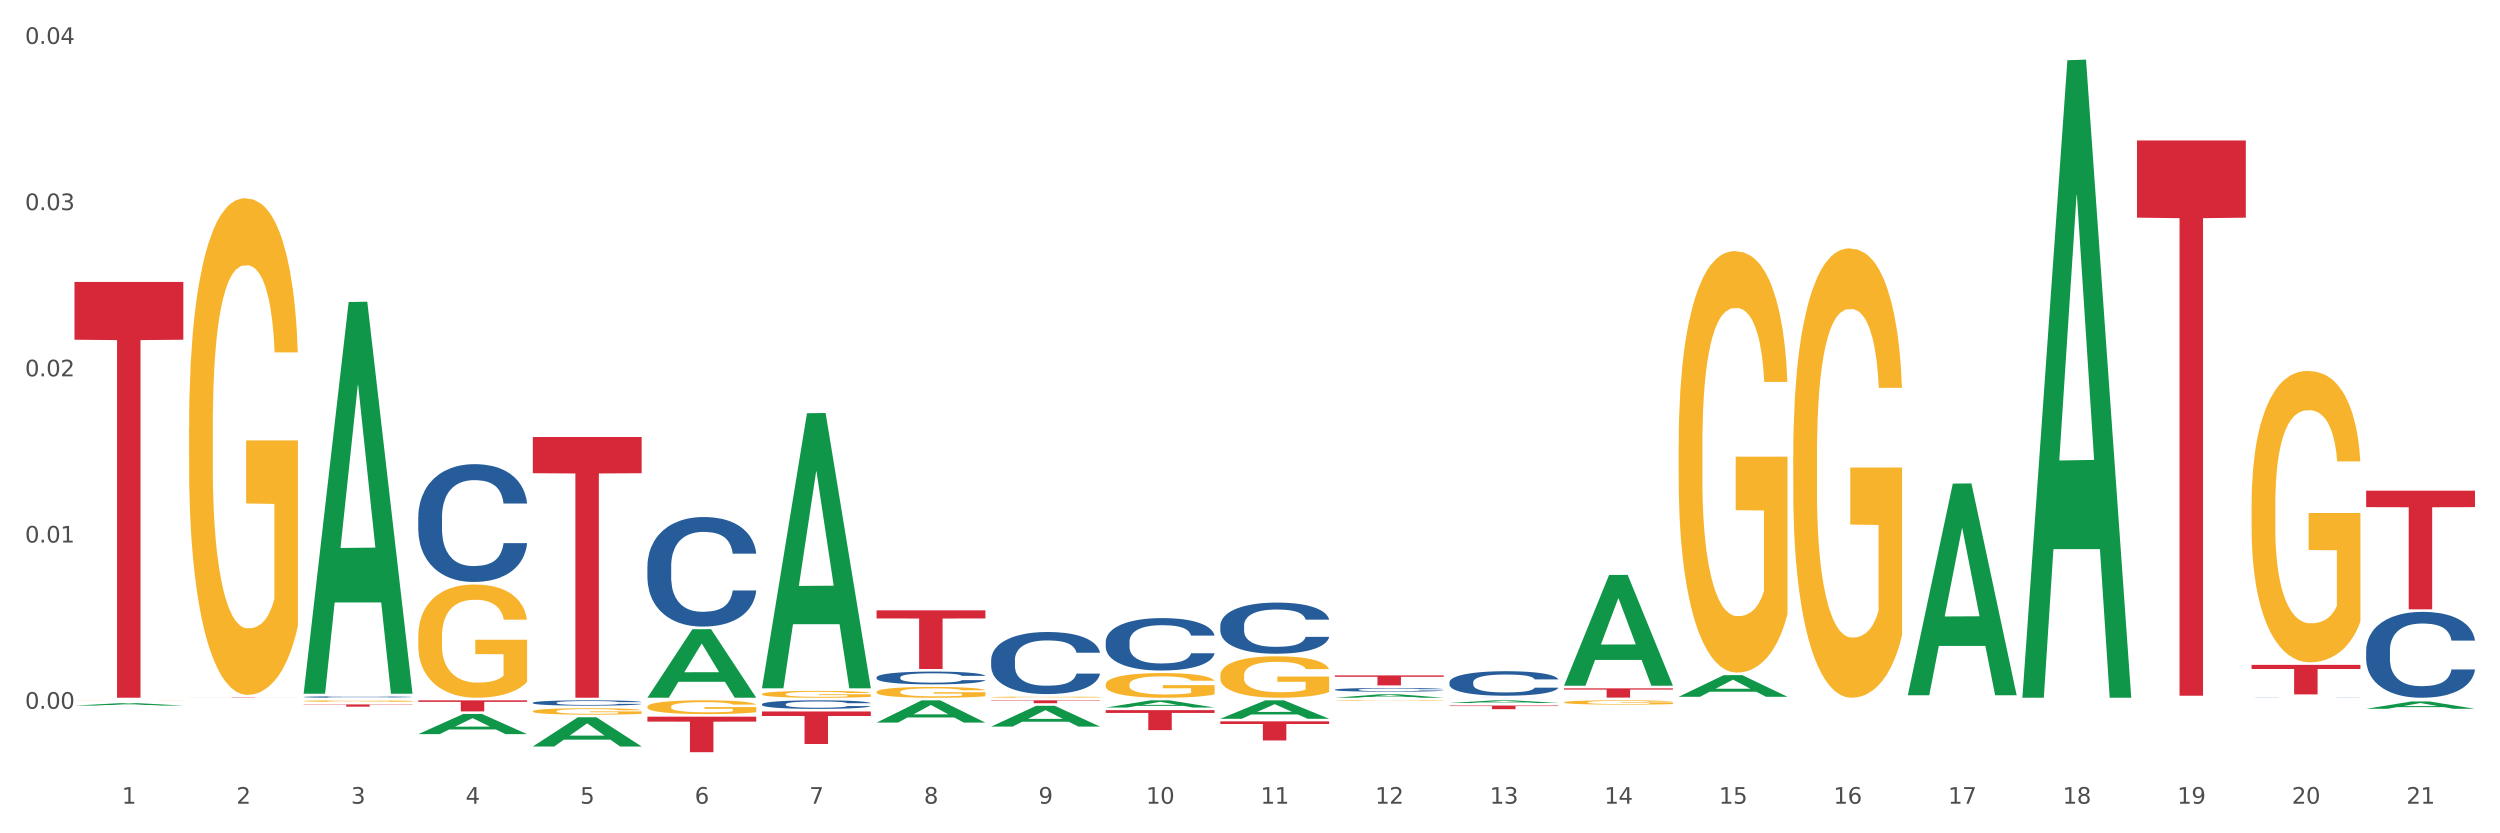 <?xml version="1.0" encoding="utf-8" standalone="no"?>
<!DOCTYPE svg PUBLIC "-//W3C//DTD SVG 1.1//EN"
  "http://www.w3.org/Graphics/SVG/1.1/DTD/svg11.dtd">
<svg xmlns:xlink="http://www.w3.org/1999/xlink" width="1080pt" height="360pt" viewBox="0 0 1080 360" xmlns="http://www.w3.org/2000/svg" version="1.1">
 <rect x="0" y="0" width="1080" height="360" fill="#333333" stroke="none"/>
 <defs>
  <style type="text/css">*{stroke-linejoin: round; stroke-linecap: butt}</style>
 </defs>
 <g id="figure_1">
  <g id="patch_1">
   <path d="M 0 360 
L 1080 360 
L 1080 0 
L 0 0 
z
" style="fill: #ffffff; stroke: #ffffff; stroke-linejoin: miter"/>
  </g>
  <g id="axes_1">
   <g id="matplotlib.axis_1">
    <g id="xtick_1">
     <g id="text_1">
      <!-- 1 -->
      <g style="fill: #4d4d4d" transform="translate(52.633 347.204) scale(0.096 -0.096)">
       <defs>
        <path id="DejaVuSans-31" d="M 794 531 
L 1825 531 
L 1825 4091 
L 703 3866 
L 703 4441 
L 1819 4666 
L 2450 4666 
L 2450 531 
L 3481 531 
L 3481 0 
L 794 0 
L 794 531 
z
" transform="scale(0.016)"/>
       </defs>
       <use xlink:href="#DejaVuSans-31"/>
      </g>
     </g>
    </g>
    <g id="xtick_2">
     <g id="text_2">
      <!-- 2 -->
      <g style="fill: #4d4d4d" transform="translate(102.133 347.204) scale(0.096 -0.096)">
       <defs>
        <path id="DejaVuSans-32" d="M 1228 531 
L 3431 531 
L 3431 0 
L 469 0 
L 469 531 
Q 828 903 1448 1529 
Q 2069 2156 2228 2338 
Q 2531 2678 2651 2914 
Q 2772 3150 2772 3378 
Q 2772 3750 2511 3984 
Q 2250 4219 1831 4219 
Q 1534 4219 1204 4116 
Q 875 4013 500 3803 
L 500 4441 
Q 881 4594 1212 4672 
Q 1544 4750 1819 4750 
Q 2544 4750 2975 4387 
Q 3406 4025 3406 3419 
Q 3406 3131 3298 2873 
Q 3191 2616 2906 2266 
Q 2828 2175 2409 1742 
Q 1991 1309 1228 531 
z
" transform="scale(0.016)"/>
       </defs>
       <use xlink:href="#DejaVuSans-32"/>
      </g>
     </g>
    </g>
    <g id="xtick_3">
     <g id="text_3">
      <!-- 3 -->
      <g style="fill: #4d4d4d" transform="translate(151.633 347.204) scale(0.096 -0.096)">
       <defs>
        <path id="DejaVuSans-33" d="M 2597 2516 
Q 3050 2419 3304 2112 
Q 3559 1806 3559 1356 
Q 3559 666 3084 287 
Q 2609 -91 1734 -91 
Q 1441 -91 1130 -33 
Q 819 25 488 141 
L 488 750 
Q 750 597 1062 519 
Q 1375 441 1716 441 
Q 2309 441 2620 675 
Q 2931 909 2931 1356 
Q 2931 1769 2642 2001 
Q 2353 2234 1838 2234 
L 1294 2234 
L 1294 2753 
L 1863 2753 
Q 2328 2753 2575 2939 
Q 2822 3125 2822 3475 
Q 2822 3834 2567 4026 
Q 2313 4219 1838 4219 
Q 1578 4219 1281 4162 
Q 984 4106 628 3988 
L 628 4550 
Q 988 4650 1302 4700 
Q 1616 4750 1894 4750 
Q 2613 4750 3031 4423 
Q 3450 4097 3450 3541 
Q 3450 3153 3228 2886 
Q 3006 2619 2597 2516 
z
" transform="scale(0.016)"/>
       </defs>
       <use xlink:href="#DejaVuSans-33"/>
      </g>
     </g>
    </g>
    <g id="xtick_4">
     <g id="text_4">
      <!-- 4 -->
      <g style="fill: #4d4d4d" transform="translate(201.133 347.204) scale(0.096 -0.096)">
       <defs>
        <path id="DejaVuSans-34" d="M 2419 4116 
L 825 1625 
L 2419 1625 
L 2419 4116 
z
M 2253 4666 
L 3047 4666 
L 3047 1625 
L 3713 1625 
L 3713 1100 
L 3047 1100 
L 3047 0 
L 2419 0 
L 2419 1100 
L 313 1100 
L 313 1709 
L 2253 4666 
z
" transform="scale(0.016)"/>
       </defs>
       <use xlink:href="#DejaVuSans-34"/>
      </g>
     </g>
    </g>
    <g id="xtick_5">
     <g id="text_5">
      <!-- 5 -->
      <g style="fill: #4d4d4d" transform="translate(250.633 347.204) scale(0.096 -0.096)">
       <defs>
        <path id="DejaVuSans-35" d="M 691 4666 
L 3169 4666 
L 3169 4134 
L 1269 4134 
L 1269 2991 
Q 1406 3038 1543 3061 
Q 1681 3084 1819 3084 
Q 2600 3084 3056 2656 
Q 3513 2228 3513 1497 
Q 3513 744 3044 326 
Q 2575 -91 1722 -91 
Q 1428 -91 1123 -41 
Q 819 9 494 109 
L 494 744 
Q 775 591 1075 516 
Q 1375 441 1709 441 
Q 2250 441 2565 725 
Q 2881 1009 2881 1497 
Q 2881 1984 2565 2268 
Q 2250 2553 1709 2553 
Q 1456 2553 1204 2497 
Q 953 2441 691 2322 
L 691 4666 
z
" transform="scale(0.016)"/>
       </defs>
       <use xlink:href="#DejaVuSans-35"/>
      </g>
     </g>
    </g>
    <g id="xtick_6">
     <g id="text_6">
      <!-- 6 -->
      <g style="fill: #4d4d4d" transform="translate(300.134 347.204) scale(0.096 -0.096)">
       <defs>
        <path id="DejaVuSans-36" d="M 2113 2584 
Q 1688 2584 1439 2293 
Q 1191 2003 1191 1497 
Q 1191 994 1439 701 
Q 1688 409 2113 409 
Q 2538 409 2786 701 
Q 3034 994 3034 1497 
Q 3034 2003 2786 2293 
Q 2538 2584 2113 2584 
z
M 3366 4563 
L 3366 3988 
Q 3128 4100 2886 4159 
Q 2644 4219 2406 4219 
Q 1781 4219 1451 3797 
Q 1122 3375 1075 2522 
Q 1259 2794 1537 2939 
Q 1816 3084 2150 3084 
Q 2853 3084 3261 2657 
Q 3669 2231 3669 1497 
Q 3669 778 3244 343 
Q 2819 -91 2113 -91 
Q 1303 -91 875 529 
Q 447 1150 447 2328 
Q 447 3434 972 4092 
Q 1497 4750 2381 4750 
Q 2619 4750 2861 4703 
Q 3103 4656 3366 4563 
z
" transform="scale(0.016)"/>
       </defs>
       <use xlink:href="#DejaVuSans-36"/>
      </g>
     </g>
    </g>
    <g id="xtick_7">
     <g id="text_7">
      <!-- 7 -->
      <g style="fill: #4d4d4d" transform="translate(349.634 347.204) scale(0.096 -0.096)">
       <defs>
        <path id="DejaVuSans-37" d="M 525 4666 
L 3525 4666 
L 3525 4397 
L 1831 0 
L 1172 0 
L 2766 4134 
L 525 4134 
L 525 4666 
z
" transform="scale(0.016)"/>
       </defs>
       <use xlink:href="#DejaVuSans-37"/>
      </g>
     </g>
    </g>
    <g id="xtick_8">
     <g id="text_8">
      <!-- 8 -->
      <g style="fill: #4d4d4d" transform="translate(399.134 347.204) scale(0.096 -0.096)">
       <defs>
        <path id="DejaVuSans-38" d="M 2034 2216 
Q 1584 2216 1326 1975 
Q 1069 1734 1069 1313 
Q 1069 891 1326 650 
Q 1584 409 2034 409 
Q 2484 409 2743 651 
Q 3003 894 3003 1313 
Q 3003 1734 2745 1975 
Q 2488 2216 2034 2216 
z
M 1403 2484 
Q 997 2584 770 2862 
Q 544 3141 544 3541 
Q 544 4100 942 4425 
Q 1341 4750 2034 4750 
Q 2731 4750 3128 4425 
Q 3525 4100 3525 3541 
Q 3525 3141 3298 2862 
Q 3072 2584 2669 2484 
Q 3125 2378 3379 2068 
Q 3634 1759 3634 1313 
Q 3634 634 3220 271 
Q 2806 -91 2034 -91 
Q 1263 -91 848 271 
Q 434 634 434 1313 
Q 434 1759 690 2068 
Q 947 2378 1403 2484 
z
M 1172 3481 
Q 1172 3119 1398 2916 
Q 1625 2713 2034 2713 
Q 2441 2713 2670 2916 
Q 2900 3119 2900 3481 
Q 2900 3844 2670 4047 
Q 2441 4250 2034 4250 
Q 1625 4250 1398 4047 
Q 1172 3844 1172 3481 
z
" transform="scale(0.016)"/>
       </defs>
       <use xlink:href="#DejaVuSans-38"/>
      </g>
     </g>
    </g>
    <g id="xtick_9">
     <g id="text_9">
      <!-- 9 -->
      <g style="fill: #4d4d4d" transform="translate(448.634 347.204) scale(0.096 -0.096)">
       <defs>
        <path id="DejaVuSans-39" d="M 703 97 
L 703 672 
Q 941 559 1184 500 
Q 1428 441 1663 441 
Q 2288 441 2617 861 
Q 2947 1281 2994 2138 
Q 2813 1869 2534 1725 
Q 2256 1581 1919 1581 
Q 1219 1581 811 2004 
Q 403 2428 403 3163 
Q 403 3881 828 4315 
Q 1253 4750 1959 4750 
Q 2769 4750 3195 4129 
Q 3622 3509 3622 2328 
Q 3622 1225 3098 567 
Q 2575 -91 1691 -91 
Q 1453 -91 1209 -44 
Q 966 3 703 97 
z
M 1959 2075 
Q 2384 2075 2632 2365 
Q 2881 2656 2881 3163 
Q 2881 3666 2632 3958 
Q 2384 4250 1959 4250 
Q 1534 4250 1286 3958 
Q 1038 3666 1038 3163 
Q 1038 2656 1286 2365 
Q 1534 2075 1959 2075 
z
" transform="scale(0.016)"/>
       </defs>
       <use xlink:href="#DejaVuSans-39"/>
      </g>
     </g>
    </g>
    <g id="xtick_10">
     <g id="text_10">
      <!-- 10 -->
      <g style="fill: #4d4d4d" transform="translate(495.079 347.204) scale(0.096 -0.096)">
       <defs>
        <path id="DejaVuSans-30" d="M 2034 4250 
Q 1547 4250 1301 3770 
Q 1056 3291 1056 2328 
Q 1056 1369 1301 889 
Q 1547 409 2034 409 
Q 2525 409 2770 889 
Q 3016 1369 3016 2328 
Q 3016 3291 2770 3770 
Q 2525 4250 2034 4250 
z
M 2034 4750 
Q 2819 4750 3233 4129 
Q 3647 3509 3647 2328 
Q 3647 1150 3233 529 
Q 2819 -91 2034 -91 
Q 1250 -91 836 529 
Q 422 1150 422 2328 
Q 422 3509 836 4129 
Q 1250 4750 2034 4750 
z
" transform="scale(0.016)"/>
       </defs>
       <use xlink:href="#DejaVuSans-31"/>
       <use xlink:href="#DejaVuSans-30" transform="translate(63.623 0)"/>
      </g>
     </g>
    </g>
    <g id="xtick_11">
     <g id="text_11">
      <!-- 11 -->
      <g style="fill: #4d4d4d" transform="translate(544.58 347.204) scale(0.096 -0.096)">
       <use xlink:href="#DejaVuSans-31"/>
       <use xlink:href="#DejaVuSans-31" transform="translate(63.623 0)"/>
      </g>
     </g>
    </g>
    <g id="xtick_12">
     <g id="text_12">
      <!-- 12 -->
      <g style="fill: #4d4d4d" transform="translate(594.08 347.204) scale(0.096 -0.096)">
       <use xlink:href="#DejaVuSans-31"/>
       <use xlink:href="#DejaVuSans-32" transform="translate(63.623 0)"/>
      </g>
     </g>
    </g>
    <g id="xtick_13">
     <g id="text_13">
      <!-- 13 -->
      <g style="fill: #4d4d4d" transform="translate(643.58 347.204) scale(0.096 -0.096)">
       <use xlink:href="#DejaVuSans-31"/>
       <use xlink:href="#DejaVuSans-33" transform="translate(63.623 0)"/>
      </g>
     </g>
    </g>
    <g id="xtick_14">
     <g id="text_14">
      <!-- 14 -->
      <g style="fill: #4d4d4d" transform="translate(693.08 347.204) scale(0.096 -0.096)">
       <use xlink:href="#DejaVuSans-31"/>
       <use xlink:href="#DejaVuSans-34" transform="translate(63.623 0)"/>
      </g>
     </g>
    </g>
    <g id="xtick_15">
     <g id="text_15">
      <!-- 15 -->
      <g style="fill: #4d4d4d" transform="translate(742.58 347.204) scale(0.096 -0.096)">
       <use xlink:href="#DejaVuSans-31"/>
       <use xlink:href="#DejaVuSans-35" transform="translate(63.623 0)"/>
      </g>
     </g>
    </g>
    <g id="xtick_16">
     <g id="text_16">
      <!-- 16 -->
      <g style="fill: #4d4d4d" transform="translate(792.08 347.204) scale(0.096 -0.096)">
       <use xlink:href="#DejaVuSans-31"/>
       <use xlink:href="#DejaVuSans-36" transform="translate(63.623 0)"/>
      </g>
     </g>
    </g>
    <g id="xtick_17">
     <g id="text_17">
      <!-- 17 -->
      <g style="fill: #4d4d4d" transform="translate(841.58 347.204) scale(0.096 -0.096)">
       <use xlink:href="#DejaVuSans-31"/>
       <use xlink:href="#DejaVuSans-37" transform="translate(63.623 0)"/>
      </g>
     </g>
    </g>
    <g id="xtick_18">
     <g id="text_18">
      <!-- 18 -->
      <g style="fill: #4d4d4d" transform="translate(891.08 347.204) scale(0.096 -0.096)">
       <use xlink:href="#DejaVuSans-31"/>
       <use xlink:href="#DejaVuSans-38" transform="translate(63.623 0)"/>
      </g>
     </g>
    </g>
    <g id="xtick_19">
     <g id="text_19">
      <!-- 19 -->
      <g style="fill: #4d4d4d" transform="translate(940.58 347.204) scale(0.096 -0.096)">
       <use xlink:href="#DejaVuSans-31"/>
       <use xlink:href="#DejaVuSans-39" transform="translate(63.623 0)"/>
      </g>
     </g>
    </g>
    <g id="xtick_20">
     <g id="text_20">
      <!-- 20 -->
      <g style="fill: #4d4d4d" transform="translate(990.08 347.204) scale(0.096 -0.096)">
       <use xlink:href="#DejaVuSans-32"/>
       <use xlink:href="#DejaVuSans-30" transform="translate(63.623 0)"/>
      </g>
     </g>
    </g>
    <g id="xtick_21">
     <g id="text_21">
      <!-- 21 -->
      <g style="fill: #4d4d4d" transform="translate(1039.58 347.204) scale(0.096 -0.096)">
       <use xlink:href="#DejaVuSans-32"/>
       <use xlink:href="#DejaVuSans-31" transform="translate(63.623 0)"/>
      </g>
     </g>
    </g>
    <g id="xtick_22"/>
    <g id="xtick_23"/>
    <g id="xtick_24"/>
    <g id="xtick_25"/>
    <g id="xtick_26"/>
    <g id="xtick_27"/>
    <g id="xtick_28"/>
    <g id="xtick_29"/>
    <g id="xtick_30"/>
    <g id="xtick_31"/>
    <g id="xtick_32"/>
    <g id="xtick_33"/>
    <g id="xtick_34"/>
    <g id="xtick_35"/>
    <g id="xtick_36"/>
    <g id="xtick_37"/>
    <g id="xtick_38"/>
    <g id="xtick_39"/>
    <g id="xtick_40"/>
    <g id="xtick_41"/>
   </g>
   <g id="matplotlib.axis_2">
    <g id="ytick_1">
     <g id="text_22">
      <!-- 0.00 -->
      <g style="fill: #4d4d4d" transform="translate(10.8 306.184) scale(0.096 -0.096)">
       <defs>
        <path id="DejaVuSans-2e" d="M 684 794 
L 1344 794 
L 1344 0 
L 684 0 
L 684 794 
z
" transform="scale(0.016)"/>
       </defs>
       <use xlink:href="#DejaVuSans-30"/>
       <use xlink:href="#DejaVuSans-2e" transform="translate(63.623 0)"/>
       <use xlink:href="#DejaVuSans-30" transform="translate(95.41 0)"/>
       <use xlink:href="#DejaVuSans-30" transform="translate(159.033 0)"/>
      </g>
     </g>
    </g>
    <g id="ytick_2">
     <g id="text_23">
      <!-- 0.01 -->
      <g style="fill: #4d4d4d" transform="translate(10.8 234.381) scale(0.096 -0.096)">
       <use xlink:href="#DejaVuSans-30"/>
       <use xlink:href="#DejaVuSans-2e" transform="translate(63.623 0)"/>
       <use xlink:href="#DejaVuSans-30" transform="translate(95.41 0)"/>
       <use xlink:href="#DejaVuSans-31" transform="translate(159.033 0)"/>
      </g>
     </g>
    </g>
    <g id="ytick_3">
     <g id="text_24">
      <!-- 0.02 -->
      <g style="fill: #4d4d4d" transform="translate(10.8 162.578) scale(0.096 -0.096)">
       <use xlink:href="#DejaVuSans-30"/>
       <use xlink:href="#DejaVuSans-2e" transform="translate(63.623 0)"/>
       <use xlink:href="#DejaVuSans-30" transform="translate(95.41 0)"/>
       <use xlink:href="#DejaVuSans-32" transform="translate(159.033 0)"/>
      </g>
     </g>
    </g>
    <g id="ytick_4">
     <g id="text_25">
      <!-- 0.03 -->
      <g style="fill: #4d4d4d" transform="translate(10.8 90.775) scale(0.096 -0.096)">
       <use xlink:href="#DejaVuSans-30"/>
       <use xlink:href="#DejaVuSans-2e" transform="translate(63.623 0)"/>
       <use xlink:href="#DejaVuSans-30" transform="translate(95.41 0)"/>
       <use xlink:href="#DejaVuSans-33" transform="translate(159.033 0)"/>
      </g>
     </g>
    </g>
    <g id="ytick_5">
     <g id="text_26">
      <!-- 0.04 -->
      <g style="fill: #4d4d4d" transform="translate(10.8 18.972) scale(0.096 -0.096)">
       <use xlink:href="#DejaVuSans-30"/>
       <use xlink:href="#DejaVuSans-2e" transform="translate(63.623 0)"/>
       <use xlink:href="#DejaVuSans-30" transform="translate(95.41 0)"/>
       <use xlink:href="#DejaVuSans-34" transform="translate(159.033 0)"/>
      </g>
     </g>
    </g>
    <g id="ytick_6"/>
    <g id="ytick_7"/>
    <g id="ytick_8"/>
    <g id="ytick_9"/>
   </g>
   <g id="PolyCollection_1">
    <path d="M 32.175 304.813 
L 32.223 304.812 
L 51.615 303.773 
L 59.663 303.772 
L 79.2 304.815 
L 69.892 304.815 
L 65.674 304.572 
L 45.652 304.572 
L 45.507 304.576 
L 41.435 304.815 
L 32.175 304.815 
L 32.175 304.813 
L 48.173 304.427 
L 63.153 304.426 
L 55.736 303.994 
L 55.639 303.992 
L 55.542 303.995 
L 48.125 304.426 
L 48.173 304.427 
L 32.175 304.813 
z
" clip-path="url(#pb8867ef4a1)" style="fill: #109648"/>
    <path d="M 675.675 303.399 
L 675.731 303.397 
L 675.731 303.336 
L 675.842 303.283 
L 676.397 303.155 
L 677.23 303.05 
L 677.84 302.993 
L 678.451 302.947 
L 679.173 302.901 
L 680.061 302.854 
L 681.671 302.784 
L 682.67 302.748 
L 683.892 302.71 
L 686.113 302.656 
L 687.723 302.625 
L 689.388 302.6 
L 692.109 302.569 
L 693.885 302.555 
L 695.773 302.545 
L 698.049 302.538 
L 699.77 302.536 
L 703.546 302.542 
L 706.766 302.557 
L 708.32 302.569 
L 710.319 302.589 
L 711.374 302.603 
L 713.095 302.63 
L 714.872 302.666 
L 716.093 302.697 
L 717.925 302.755 
L 719.313 302.813 
L 720.59 302.884 
L 721.256 302.934 
L 721.756 302.98 
L 722.2 303.033 
L 722.644 303.116 
L 712.651 303.116 
L 712.262 303.056 
L 711.652 303 
L 710.763 302.946 
L 709.986 302.912 
L 708.654 302.869 
L 707.432 302.842 
L 706.155 302.821 
L 704.601 302.804 
L 703.379 302.796 
L 701.658 302.789 
L 698.271 302.791 
L 695.995 302.804 
L 694.441 302.821 
L 693.441 302.837 
L 692.553 302.854 
L 691.554 302.877 
L 690.388 302.913 
L 689.555 302.946 
L 688.722 302.987 
L 688.056 303.027 
L 687.445 303.075 
L 686.945 303.126 
L 686.557 303.179 
L 686.224 303.244 
L 685.946 303.351 
L 685.946 303.585 
L 686.057 303.638 
L 686.335 303.708 
L 686.668 303.761 
L 687.223 303.824 
L 687.723 303.866 
L 688.667 303.928 
L 689.721 303.979 
L 690.554 304.011 
L 691.387 304.039 
L 692.831 304.076 
L 694.441 304.107 
L 695.829 304.125 
L 697.716 304.143 
L 698.993 304.149 
L 700.104 304.153 
L 702.824 304.153 
L 704.767 304.148 
L 706.932 304.136 
L 708.598 304.12 
L 709.986 304.102 
L 711.541 304.071 
L 712.54 304.042 
L 712.54 303.686 
L 700.326 303.684 
L 700.326 303.447 
L 722.7 303.447 
L 722.7 304.143 
L 721.756 304.178 
L 720.701 304.211 
L 719.591 304.24 
L 717.925 304.276 
L 715.927 304.31 
L 714.15 304.333 
L 712.262 304.354 
L 710.042 304.373 
L 707.155 304.39 
L 705.378 304.397 
L 703.157 304.402 
L 700.548 304.403 
L 698.271 304.4 
L 696.051 304.391 
L 693.719 304.376 
L 691.443 304.354 
L 689.721 304.332 
L 688 304.305 
L 686.168 304.269 
L 684.725 304.235 
L 683.614 304.204 
L 682.393 304.165 
L 681.06 304.114 
L 680.061 304.068 
L 679.173 304.02 
L 678.229 303.958 
L 677.563 303.906 
L 676.896 303.839 
L 676.508 303.79 
L 676.064 303.713 
L 675.731 303.605 
L 675.675 303.399 
z
" clip-path="url(#pb8867ef4a1)" style="fill: #f7b32b"/>
    <path d="M 725.175 192.611 
L 725.231 192.445 
L 725.231 186.458 
L 725.342 181.303 
L 725.897 168.831 
L 726.73 158.521 
L 727.34 153.033 
L 727.951 148.543 
L 728.673 144.053 
L 729.561 139.397 
L 731.171 132.579 
L 732.17 129.087 
L 733.392 125.428 
L 735.613 120.107 
L 737.223 117.114 
L 738.888 114.619 
L 741.609 111.626 
L 743.385 110.296 
L 745.273 109.298 
L 747.549 108.633 
L 749.27 108.466 
L 753.046 108.965 
L 756.266 110.462 
L 757.82 111.626 
L 759.819 113.622 
L 760.874 114.952 
L 762.595 117.613 
L 764.372 121.105 
L 765.593 124.098 
L 767.425 129.752 
L 768.813 135.406 
L 770.09 142.39 
L 770.756 147.213 
L 771.256 151.703 
L 771.7 156.858 
L 772.144 165.006 
L 762.151 165.006 
L 761.762 159.186 
L 761.152 153.698 
L 760.263 148.377 
L 759.486 145.051 
L 758.154 140.894 
L 756.932 138.233 
L 755.655 136.237 
L 754.101 134.575 
L 752.879 133.743 
L 751.158 133.078 
L 747.771 133.244 
L 745.495 134.575 
L 743.941 136.237 
L 742.941 137.734 
L 742.053 139.397 
L 741.054 141.725 
L 739.888 145.217 
L 739.055 148.377 
L 738.222 152.368 
L 737.556 156.359 
L 736.945 161.015 
L 736.445 166.004 
L 736.057 171.159 
L 735.724 177.478 
L 735.446 187.955 
L 735.446 210.737 
L 735.557 215.892 
L 735.835 222.71 
L 736.168 227.865 
L 736.723 234.018 
L 737.223 238.176 
L 738.167 244.162 
L 739.221 249.151 
L 740.054 252.31 
L 740.887 254.971 
L 742.331 258.63 
L 743.941 261.623 
L 745.329 263.452 
L 747.216 265.115 
L 748.493 265.78 
L 749.604 266.113 
L 752.324 266.113 
L 754.267 265.614 
L 756.432 264.45 
L 758.098 262.953 
L 759.486 261.124 
L 761.041 258.131 
L 762.04 255.304 
L 762.04 220.548 
L 749.826 220.382 
L 749.826 197.267 
L 772.2 197.267 
L 772.2 265.115 
L 771.256 268.607 
L 770.201 271.767 
L 769.091 274.594 
L 767.425 278.086 
L 765.427 281.412 
L 763.65 283.74 
L 761.762 285.736 
L 759.542 287.565 
L 756.655 289.228 
L 754.878 289.893 
L 752.657 290.392 
L 750.048 290.558 
L 747.771 290.225 
L 745.551 289.394 
L 743.219 287.897 
L 740.943 285.736 
L 739.221 283.574 
L 737.5 280.913 
L 735.668 277.421 
L 734.225 274.095 
L 733.114 271.102 
L 731.893 267.277 
L 730.56 262.288 
L 729.561 257.798 
L 728.673 253.142 
L 727.729 247.155 
L 727.063 242 
L 726.396 235.515 
L 726.008 230.692 
L 725.564 223.209 
L 725.231 212.733 
L 725.175 192.611 
z
" clip-path="url(#pb8867ef4a1)" style="fill: #f7b32b"/>
    <path d="M 774.675 196.999 
L 774.731 196.821 
L 774.731 190.439 
L 774.842 184.942 
L 775.397 171.645 
L 776.23 160.652 
L 776.84 154.801 
L 777.451 150.014 
L 778.173 145.227 
L 779.061 140.262 
L 780.671 132.993 
L 781.67 129.269 
L 782.892 125.369 
L 785.113 119.695 
L 786.723 116.504 
L 788.388 113.844 
L 791.109 110.653 
L 792.885 109.234 
L 794.773 108.171 
L 797.049 107.461 
L 798.77 107.284 
L 802.546 107.816 
L 805.766 109.412 
L 807.32 110.653 
L 809.319 112.78 
L 810.374 114.199 
L 812.095 117.036 
L 813.872 120.759 
L 815.093 123.95 
L 816.925 129.979 
L 818.313 136.007 
L 819.59 143.454 
L 820.256 148.595 
L 820.756 153.383 
L 821.2 158.879 
L 821.644 167.567 
L 811.651 167.567 
L 811.262 161.361 
L 810.652 155.51 
L 809.763 149.836 
L 808.986 146.29 
L 807.654 141.858 
L 806.432 139.021 
L 805.155 136.893 
L 803.601 135.12 
L 802.379 134.234 
L 800.658 133.525 
L 797.271 133.702 
L 794.995 135.12 
L 793.441 136.893 
L 792.441 138.489 
L 791.553 140.262 
L 790.554 142.744 
L 789.388 146.468 
L 788.555 149.836 
L 787.722 154.092 
L 787.056 158.347 
L 786.445 163.311 
L 785.945 168.63 
L 785.557 174.127 
L 785.224 180.864 
L 784.946 192.034 
L 784.946 216.325 
L 785.057 221.821 
L 785.335 229.09 
L 785.668 234.587 
L 786.223 241.147 
L 786.723 245.579 
L 787.667 251.962 
L 788.721 257.281 
L 789.554 260.65 
L 790.387 263.487 
L 791.831 267.387 
L 793.441 270.579 
L 794.829 272.529 
L 796.716 274.302 
L 797.993 275.011 
L 799.104 275.366 
L 801.824 275.366 
L 803.767 274.834 
L 805.932 273.593 
L 807.598 271.997 
L 808.986 270.047 
L 810.541 266.856 
L 811.54 263.841 
L 811.54 226.785 
L 799.326 226.608 
L 799.326 201.963 
L 821.7 201.963 
L 821.7 274.302 
L 820.756 278.026 
L 819.701 281.394 
L 818.591 284.408 
L 816.925 288.132 
L 814.927 291.678 
L 813.15 294.16 
L 811.262 296.288 
L 809.042 298.238 
L 806.155 300.011 
L 804.378 300.72 
L 802.157 301.252 
L 799.548 301.429 
L 797.271 301.075 
L 795.051 300.188 
L 792.719 298.593 
L 790.443 296.288 
L 788.721 293.983 
L 787 291.146 
L 785.168 287.423 
L 783.725 283.876 
L 782.614 280.685 
L 781.393 276.607 
L 780.06 271.288 
L 779.061 266.501 
L 778.173 261.536 
L 777.229 255.154 
L 776.563 249.657 
L 775.896 242.743 
L 775.508 237.601 
L 775.064 229.622 
L 774.731 218.452 
L 774.675 196.999 
z
" clip-path="url(#pb8867ef4a1)" style="fill: #f7b32b"/>
    <path d="M 972.675 218.402 
L 972.731 218.287 
L 972.731 214.148 
L 972.842 210.583 
L 973.397 201.96 
L 974.23 194.832 
L 974.84 191.037 
L 975.451 187.933 
L 976.173 184.829 
L 977.061 181.609 
L 978.671 176.895 
L 979.67 174.481 
L 980.892 171.951 
L 983.113 168.272 
L 984.723 166.203 
L 986.388 164.478 
L 989.109 162.408 
L 990.885 161.489 
L 992.773 160.799 
L 995.049 160.339 
L 996.77 160.224 
L 1000.546 160.569 
L 1003.766 161.604 
L 1005.32 162.408 
L 1007.319 163.788 
L 1008.374 164.708 
L 1010.095 166.548 
L 1011.872 168.962 
L 1013.093 171.032 
L 1014.925 174.941 
L 1016.313 178.85 
L 1017.59 183.679 
L 1018.256 187.013 
L 1018.756 190.118 
L 1019.2 193.682 
L 1019.644 199.316 
L 1009.651 199.316 
L 1009.262 195.292 
L 1008.652 191.497 
L 1007.763 187.818 
L 1006.986 185.519 
L 1005.654 182.644 
L 1004.432 180.805 
L 1003.155 179.425 
L 1001.601 178.275 
L 1000.379 177.7 
L 998.658 177.24 
L 995.271 177.355 
L 992.995 178.275 
L 991.441 179.425 
L 990.441 180.46 
L 989.553 181.609 
L 988.554 183.219 
L 987.388 185.634 
L 986.555 187.818 
L 985.722 190.578 
L 985.056 193.337 
L 984.445 196.556 
L 983.945 200.006 
L 983.557 203.57 
L 983.224 207.939 
L 982.946 215.182 
L 982.946 230.934 
L 983.057 234.498 
L 983.335 239.212 
L 983.668 242.777 
L 984.223 247.031 
L 984.723 249.905 
L 985.667 254.044 
L 986.721 257.494 
L 987.554 259.678 
L 988.387 261.518 
L 989.831 264.047 
L 991.441 266.117 
L 992.829 267.382 
L 994.716 268.531 
L 995.993 268.991 
L 997.104 269.221 
L 999.824 269.221 
L 1001.767 268.876 
L 1003.932 268.071 
L 1005.598 267.037 
L 1006.986 265.772 
L 1008.541 263.702 
L 1009.54 261.748 
L 1009.54 237.718 
L 997.326 237.603 
L 997.326 221.621 
L 1019.7 221.621 
L 1019.7 268.531 
L 1018.756 270.946 
L 1017.701 273.13 
L 1016.591 275.085 
L 1014.925 277.499 
L 1012.927 279.799 
L 1011.15 281.409 
L 1009.262 282.788 
L 1007.042 284.053 
L 1004.155 285.203 
L 1002.378 285.663 
L 1000.157 286.008 
L 997.548 286.123 
L 995.271 285.893 
L 993.051 285.318 
L 990.719 284.283 
L 988.443 282.788 
L 986.721 281.294 
L 985 279.454 
L 983.168 277.04 
L 981.725 274.74 
L 980.614 272.671 
L 979.393 270.026 
L 978.06 266.577 
L 977.061 263.472 
L 976.173 260.253 
L 975.229 256.114 
L 974.563 252.55 
L 973.896 248.066 
L 973.508 244.731 
L 973.064 239.557 
L 972.731 232.314 
L 972.675 218.402 
z
" clip-path="url(#pb8867ef4a1)" style="fill: #f7b32b"/>
    <path d="M 32.175 121.798 
L 79.2 121.798 
L 79.2 146.761 
L 60.702 146.929 
L 60.702 301.429 
L 50.562 301.429 
L 50.562 146.929 
L 32.175 146.761 
L 32.175 121.966 
L 32.175 121.798 
z
" clip-path="url(#pb8867ef4a1)" style="fill: #d62839"/>
    <path d="M 81.675 301.294 
L 128.7 301.294 
L 128.7 301.313 
L 110.202 301.313 
L 110.202 301.429 
L 100.062 301.429 
L 100.062 301.313 
L 81.675 301.313 
L 81.675 301.294 
L 81.675 301.294 
z
" clip-path="url(#pb8867ef4a1)" style="fill: #d62839"/>
    <path d="M 131.175 304.311 
L 178.2 304.311 
L 178.2 304.445 
L 159.702 304.446 
L 159.702 305.274 
L 149.562 305.274 
L 149.562 304.446 
L 131.175 304.445 
L 131.175 304.312 
L 131.175 304.311 
z
" clip-path="url(#pb8867ef4a1)" style="fill: #d62839"/>
    <path d="M 180.675 302.536 
L 227.7 302.536 
L 227.7 303.2 
L 209.202 303.205 
L 209.202 307.313 
L 199.062 307.313 
L 199.062 303.205 
L 180.675 303.2 
L 180.675 302.541 
L 180.675 302.536 
z
" clip-path="url(#pb8867ef4a1)" style="fill: #d62839"/>
    <path d="M 180.675 223.38 
L 180.731 223.334 
L 180.731 222.032 
L 180.897 220.266 
L 181.509 217.013 
L 182.287 214.549 
L 183.621 211.667 
L 184.344 210.459 
L 185.289 209.111 
L 187.234 206.927 
L 189.457 205.067 
L 191.014 204.045 
L 192.181 203.394 
L 194.794 202.232 
L 196.294 201.721 
L 197.851 201.303 
L 199.185 201.024 
L 201.408 200.698 
L 203.187 200.559 
L 205.244 200.513 
L 206.967 200.559 
L 209.246 200.745 
L 212.581 201.303 
L 213.859 201.628 
L 215.582 202.186 
L 217.361 202.929 
L 218.806 203.673 
L 220.474 204.742 
L 222.197 206.137 
L 223.865 207.903 
L 225.032 209.529 
L 225.977 211.249 
L 226.811 213.341 
L 227.422 215.618 
L 227.7 217.524 
L 217.528 217.524 
L 217.25 215.804 
L 216.694 213.945 
L 216.138 212.69 
L 215.527 211.667 
L 214.582 210.506 
L 213.748 209.762 
L 212.359 208.879 
L 211.08 208.321 
L 210.024 207.996 
L 208.745 207.717 
L 206.022 207.438 
L 204.076 207.438 
L 202.853 207.531 
L 201.353 207.763 
L 200.074 208.089 
L 198.573 208.646 
L 197.406 209.251 
L 196.239 210.041 
L 195.572 210.598 
L 194.571 211.621 
L 193.904 212.458 
L 193.015 213.898 
L 192.515 214.921 
L 191.625 217.57 
L 191.236 219.522 
L 191.069 220.87 
L 190.958 222.358 
L 190.958 229.608 
L 191.292 232.862 
L 191.57 234.256 
L 192.014 235.837 
L 192.848 237.882 
L 194.071 239.88 
L 195.349 241.321 
L 196.406 242.204 
L 197.406 242.855 
L 198.407 243.366 
L 199.63 243.831 
L 200.63 244.11 
L 202.131 244.389 
L 203.91 244.528 
L 205.299 244.528 
L 208.134 244.296 
L 209.412 244.063 
L 210.635 243.738 
L 211.969 243.227 
L 213.026 242.669 
L 213.637 242.251 
L 214.637 241.368 
L 215.416 240.438 
L 216.083 239.369 
L 216.527 238.439 
L 217.028 237.045 
L 217.417 235.465 
L 217.528 234.628 
L 227.7 234.628 
L 227.478 236.301 
L 227.089 237.928 
L 226.31 240.113 
L 225.699 241.368 
L 224.754 242.901 
L 223.753 244.203 
L 222.364 245.644 
L 221.085 246.713 
L 219.751 247.642 
L 218.306 248.479 
L 215.694 249.641 
L 214.749 249.966 
L 212.748 250.524 
L 211.191 250.849 
L 208.912 251.175 
L 206.578 251.36 
L 204.132 251.407 
L 201.964 251.314 
L 199.574 251.035 
L 198.073 250.756 
L 196.406 250.338 
L 194.46 249.687 
L 192.626 248.897 
L 190.903 247.968 
L 189.291 246.898 
L 187.79 245.69 
L 185.844 243.691 
L 184.399 241.739 
L 183.343 239.927 
L 182.62 238.393 
L 181.898 236.441 
L 181.509 235.093 
L 180.897 231.839 
L 180.675 228.818 
L 180.675 223.38 
z
" clip-path="url(#pb8867ef4a1)" style="fill: #255c99"/>
    <path d="M 279.675 309.604 
L 326.7 309.604 
L 326.7 311.737 
L 308.202 311.751 
L 308.202 324.95 
L 298.062 324.95 
L 298.062 311.751 
L 279.675 311.737 
L 279.675 309.619 
L 279.675 309.604 
z
" clip-path="url(#pb8867ef4a1)" style="fill: #d62839"/>
    <path d="M 329.175 307.344 
L 376.2 307.344 
L 376.2 309.299 
L 357.702 309.312 
L 357.702 321.416 
L 347.562 321.416 
L 347.562 309.312 
L 329.175 309.299 
L 329.175 307.357 
L 329.175 307.344 
z
" clip-path="url(#pb8867ef4a1)" style="fill: #d62839"/>
    <path d="M 378.675 263.65 
L 425.7 263.65 
L 425.7 267.175 
L 407.202 267.199 
L 407.202 289.018 
L 397.062 289.018 
L 397.062 267.199 
L 378.675 267.175 
L 378.675 263.674 
L 378.675 263.65 
z
" clip-path="url(#pb8867ef4a1)" style="fill: #d62839"/>
    <path d="M 428.175 302.536 
L 475.2 302.536 
L 475.2 302.71 
L 456.702 302.711 
L 456.702 303.788 
L 446.562 303.788 
L 446.562 302.711 
L 428.175 302.71 
L 428.175 302.538 
L 428.175 302.536 
z
" clip-path="url(#pb8867ef4a1)" style="fill: #d62839"/>
    <path d="M 477.675 306.77 
L 524.7 306.77 
L 524.7 307.973 
L 506.202 307.981 
L 506.202 315.425 
L 496.062 315.425 
L 496.062 307.981 
L 477.675 307.973 
L 477.675 306.778 
L 477.675 306.77 
z
" clip-path="url(#pb8867ef4a1)" style="fill: #d62839"/>
    <path d="M 527.175 311.618 
L 574.2 311.618 
L 574.2 312.766 
L 555.702 312.774 
L 555.702 319.881 
L 545.562 319.881 
L 545.562 312.774 
L 527.175 312.766 
L 527.175 311.626 
L 527.175 311.618 
z
" clip-path="url(#pb8867ef4a1)" style="fill: #d62839"/>
    <path d="M 576.675 291.765 
L 623.7 291.765 
L 623.7 292.367 
L 605.202 292.371 
L 605.202 296.1 
L 595.062 296.1 
L 595.062 292.371 
L 576.675 292.367 
L 576.675 291.769 
L 576.675 291.765 
z
" clip-path="url(#pb8867ef4a1)" style="fill: #d62839"/>
    <path d="M 626.175 304.8 
L 673.2 304.8 
L 673.2 305.018 
L 654.702 305.02 
L 654.702 306.366 
L 644.562 306.366 
L 644.562 305.02 
L 626.175 305.018 
L 626.175 304.802 
L 626.175 304.8 
z
" clip-path="url(#pb8867ef4a1)" style="fill: #d62839"/>
    <path d="M 675.675 297.352 
L 722.7 297.352 
L 722.7 297.911 
L 704.202 297.914 
L 704.202 301.375 
L 694.062 301.375 
L 694.062 297.914 
L 675.675 297.911 
L 675.675 297.355 
L 675.675 297.352 
z
" clip-path="url(#pb8867ef4a1)" style="fill: #d62839"/>
    <path d="M 923.175 60.694 
L 970.2 60.694 
L 970.2 94.027 
L 951.702 94.252 
L 951.702 300.554 
L 941.562 300.554 
L 941.562 94.252 
L 923.175 94.027 
L 923.175 60.919 
L 923.175 60.694 
z
" clip-path="url(#pb8867ef4a1)" style="fill: #d62839"/>
    <path d="M 576.675 302.679 
L 576.731 302.678 
L 576.731 302.668 
L 576.842 302.659 
L 577.397 302.638 
L 578.23 302.621 
L 578.84 302.612 
L 579.451 302.604 
L 580.173 302.597 
L 581.061 302.589 
L 582.671 302.577 
L 583.67 302.571 
L 584.892 302.565 
L 587.113 302.556 
L 588.723 302.551 
L 590.388 302.547 
L 593.109 302.542 
L 594.885 302.54 
L 596.773 302.538 
L 599.049 302.537 
L 600.77 302.536 
L 604.546 302.537 
L 607.766 302.54 
L 609.32 302.542 
L 611.319 302.545 
L 612.374 302.547 
L 614.095 302.552 
L 615.872 302.558 
L 617.093 302.563 
L 618.925 302.572 
L 620.313 302.582 
L 621.59 302.594 
L 622.256 302.602 
L 622.756 302.609 
L 623.2 302.618 
L 623.644 302.632 
L 613.651 302.632 
L 613.262 302.622 
L 612.652 302.613 
L 611.763 302.604 
L 610.986 302.598 
L 609.654 302.591 
L 608.432 302.587 
L 607.155 302.583 
L 605.601 302.581 
L 604.379 302.579 
L 602.658 302.578 
L 599.271 302.578 
L 596.995 302.581 
L 595.441 302.583 
L 594.441 302.586 
L 593.553 302.589 
L 592.554 302.593 
L 591.388 302.599 
L 590.555 302.604 
L 589.722 302.611 
L 589.056 302.617 
L 588.445 302.625 
L 587.945 302.634 
L 587.557 302.642 
L 587.224 302.653 
L 586.946 302.671 
L 586.946 302.709 
L 587.057 302.718 
L 587.335 302.729 
L 587.668 302.738 
L 588.223 302.748 
L 588.723 302.755 
L 589.667 302.766 
L 590.721 302.774 
L 591.554 302.779 
L 592.387 302.784 
L 593.831 302.79 
L 595.441 302.795 
L 596.829 302.798 
L 598.716 302.801 
L 599.993 302.802 
L 601.104 302.803 
L 603.824 302.803 
L 605.767 302.802 
L 607.932 302.8 
L 609.598 302.797 
L 610.986 302.794 
L 612.541 302.789 
L 613.54 302.784 
L 613.54 302.726 
L 601.326 302.725 
L 601.326 302.686 
L 623.7 302.686 
L 623.7 302.801 
L 622.756 302.807 
L 621.701 302.812 
L 620.591 302.817 
L 618.925 302.823 
L 616.927 302.828 
L 615.15 302.832 
L 613.262 302.836 
L 611.042 302.839 
L 608.155 302.842 
L 606.378 302.843 
L 604.157 302.844 
L 601.548 302.844 
L 599.271 302.843 
L 597.051 302.842 
L 594.719 302.839 
L 592.443 302.836 
L 590.721 302.832 
L 589 302.828 
L 587.168 302.822 
L 585.725 302.816 
L 584.614 302.811 
L 583.393 302.805 
L 582.06 302.796 
L 581.061 302.789 
L 580.173 302.781 
L 579.229 302.771 
L 578.563 302.762 
L 577.896 302.751 
L 577.508 302.743 
L 577.064 302.73 
L 576.731 302.712 
L 576.675 302.679 
z
" clip-path="url(#pb8867ef4a1)" style="fill: #f7b32b"/>
    <path d="M 972.675 287.23 
L 1019.7 287.23 
L 1019.7 289.003 
L 1001.202 289.015 
L 1001.202 299.993 
L 991.062 299.993 
L 991.062 289.015 
L 972.675 289.003 
L 972.675 287.242 
L 972.675 287.23 
z
" clip-path="url(#pb8867ef4a1)" style="fill: #d62839"/>
    <path d="M 527.175 291.795 
L 527.231 291.778 
L 527.231 291.189 
L 527.342 290.682 
L 527.897 289.455 
L 528.73 288.441 
L 529.34 287.901 
L 529.951 287.46 
L 530.673 287.018 
L 531.561 286.56 
L 533.171 285.889 
L 534.17 285.546 
L 535.392 285.186 
L 537.613 284.663 
L 539.223 284.368 
L 540.888 284.123 
L 543.609 283.828 
L 545.385 283.697 
L 547.273 283.599 
L 549.549 283.534 
L 551.27 283.518 
L 555.046 283.567 
L 558.266 283.714 
L 559.82 283.828 
L 561.819 284.025 
L 562.874 284.155 
L 564.595 284.417 
L 566.372 284.761 
L 567.593 285.055 
L 569.425 285.611 
L 570.813 286.167 
L 572.09 286.855 
L 572.756 287.329 
L 573.256 287.771 
L 573.7 288.278 
L 574.144 289.079 
L 564.151 289.079 
L 563.762 288.507 
L 563.152 287.967 
L 562.263 287.443 
L 561.486 287.116 
L 560.154 286.707 
L 558.932 286.446 
L 557.655 286.249 
L 556.101 286.086 
L 554.879 286.004 
L 553.158 285.938 
L 549.771 285.955 
L 547.495 286.086 
L 545.941 286.249 
L 544.941 286.396 
L 544.053 286.56 
L 543.054 286.789 
L 541.888 287.133 
L 541.055 287.443 
L 540.222 287.836 
L 539.556 288.229 
L 538.945 288.687 
L 538.445 289.177 
L 538.057 289.684 
L 537.724 290.306 
L 537.446 291.337 
L 537.446 293.578 
L 537.557 294.085 
L 537.835 294.755 
L 538.168 295.262 
L 538.723 295.868 
L 539.223 296.277 
L 540.167 296.866 
L 541.221 297.356 
L 542.054 297.667 
L 542.887 297.929 
L 544.331 298.289 
L 545.941 298.583 
L 547.329 298.763 
L 549.216 298.927 
L 550.493 298.992 
L 551.604 299.025 
L 554.324 299.025 
L 556.267 298.976 
L 558.432 298.861 
L 560.098 298.714 
L 561.486 298.534 
L 563.041 298.24 
L 564.04 297.961 
L 564.04 294.543 
L 551.826 294.526 
L 551.826 292.253 
L 574.2 292.253 
L 574.2 298.927 
L 573.256 299.27 
L 572.201 299.581 
L 571.091 299.859 
L 569.425 300.203 
L 567.427 300.53 
L 565.65 300.759 
L 563.762 300.955 
L 561.542 301.135 
L 558.655 301.298 
L 556.878 301.364 
L 554.657 301.413 
L 552.048 301.429 
L 549.771 301.397 
L 547.551 301.315 
L 545.219 301.168 
L 542.943 300.955 
L 541.221 300.742 
L 539.5 300.481 
L 537.668 300.137 
L 536.225 299.81 
L 535.114 299.515 
L 533.893 299.139 
L 532.56 298.649 
L 531.561 298.207 
L 530.673 297.749 
L 529.729 297.16 
L 529.063 296.653 
L 528.396 296.015 
L 528.008 295.541 
L 527.564 294.804 
L 527.231 293.774 
L 527.175 291.795 
z
" clip-path="url(#pb8867ef4a1)" style="fill: #f7b32b"/>
    <path d="M 428.175 301.174 
L 428.231 301.173 
L 428.231 301.158 
L 428.342 301.144 
L 428.897 301.112 
L 429.73 301.085 
L 430.34 301.07 
L 430.951 301.059 
L 431.673 301.047 
L 432.561 301.035 
L 434.171 301.017 
L 435.17 301.008 
L 436.392 300.998 
L 438.613 300.985 
L 440.223 300.977 
L 441.888 300.97 
L 444.609 300.962 
L 446.385 300.959 
L 448.273 300.956 
L 450.549 300.955 
L 452.27 300.954 
L 456.046 300.955 
L 459.266 300.959 
L 460.82 300.962 
L 462.819 300.968 
L 463.874 300.971 
L 465.595 300.978 
L 467.372 300.987 
L 468.593 300.995 
L 470.425 301.01 
L 471.813 301.024 
L 473.09 301.043 
L 473.756 301.055 
L 474.256 301.067 
L 474.7 301.08 
L 475.144 301.102 
L 465.151 301.102 
L 464.762 301.087 
L 464.152 301.072 
L 463.263 301.058 
L 462.486 301.05 
L 461.154 301.039 
L 459.932 301.032 
L 458.655 301.027 
L 457.101 301.022 
L 455.879 301.02 
L 454.158 301.018 
L 450.771 301.019 
L 448.495 301.022 
L 446.941 301.027 
L 445.941 301.031 
L 445.053 301.035 
L 444.054 301.041 
L 442.888 301.05 
L 442.055 301.058 
L 441.222 301.069 
L 440.556 301.079 
L 439.945 301.091 
L 439.445 301.104 
L 439.057 301.118 
L 438.724 301.134 
L 438.446 301.162 
L 438.446 301.221 
L 438.557 301.235 
L 438.835 301.252 
L 439.168 301.266 
L 439.723 301.282 
L 440.223 301.293 
L 441.167 301.308 
L 442.221 301.321 
L 443.054 301.33 
L 443.887 301.336 
L 445.331 301.346 
L 446.941 301.354 
L 448.329 301.359 
L 450.216 301.363 
L 451.493 301.365 
L 452.604 301.366 
L 455.324 301.366 
L 457.267 301.364 
L 459.432 301.361 
L 461.098 301.357 
L 462.486 301.353 
L 464.041 301.345 
L 465.04 301.337 
L 465.04 301.247 
L 452.826 301.246 
L 452.826 301.186 
L 475.2 301.186 
L 475.2 301.363 
L 474.256 301.372 
L 473.201 301.38 
L 472.091 301.388 
L 470.425 301.397 
L 468.427 301.405 
L 466.65 301.412 
L 464.762 301.417 
L 462.542 301.422 
L 459.655 301.426 
L 457.878 301.428 
L 455.657 301.429 
L 453.048 301.429 
L 450.771 301.428 
L 448.551 301.426 
L 446.219 301.422 
L 443.943 301.417 
L 442.221 301.411 
L 440.5 301.404 
L 438.668 301.395 
L 437.225 301.386 
L 436.114 301.379 
L 434.893 301.369 
L 433.56 301.356 
L 432.561 301.344 
L 431.673 301.332 
L 430.729 301.316 
L 430.063 301.303 
L 429.396 301.286 
L 429.008 301.273 
L 428.564 301.254 
L 428.231 301.226 
L 428.175 301.174 
z
" clip-path="url(#pb8867ef4a1)" style="fill: #f7b32b"/>
    <path d="M 230.175 303.574 
L 230.231 303.572 
L 230.231 303.513 
L 230.397 303.433 
L 231.009 303.285 
L 231.787 303.173 
L 233.121 303.043 
L 233.844 302.988 
L 234.789 302.927 
L 236.734 302.827 
L 238.957 302.743 
L 240.514 302.697 
L 241.681 302.667 
L 244.294 302.614 
L 245.794 302.591 
L 247.351 302.572 
L 248.685 302.56 
L 250.908 302.545 
L 252.687 302.539 
L 254.744 302.536 
L 256.467 302.539 
L 258.746 302.547 
L 262.081 302.572 
L 263.359 302.587 
L 265.082 302.612 
L 266.861 302.646 
L 268.306 302.68 
L 269.974 302.728 
L 271.697 302.792 
L 273.365 302.872 
L 274.532 302.946 
L 275.477 303.024 
L 276.311 303.119 
L 276.922 303.222 
L 277.2 303.308 
L 267.028 303.308 
L 266.75 303.23 
L 266.194 303.146 
L 265.638 303.089 
L 265.027 303.043 
L 264.082 302.99 
L 263.248 302.956 
L 261.859 302.916 
L 260.58 302.891 
L 259.524 302.876 
L 258.245 302.863 
L 255.522 302.851 
L 253.576 302.851 
L 252.353 302.855 
L 250.853 302.865 
L 249.574 302.88 
L 248.073 302.906 
L 246.906 302.933 
L 245.739 302.969 
L 245.072 302.994 
L 244.071 303.04 
L 243.404 303.078 
L 242.515 303.144 
L 242.015 303.19 
L 241.125 303.31 
L 240.736 303.399 
L 240.569 303.46 
L 240.458 303.528 
L 240.458 303.857 
L 240.792 304.004 
L 241.07 304.068 
L 241.514 304.139 
L 242.348 304.232 
L 243.571 304.323 
L 244.849 304.388 
L 245.906 304.428 
L 246.906 304.458 
L 247.907 304.481 
L 249.13 304.502 
L 250.13 304.515 
L 251.631 304.527 
L 253.41 304.534 
L 254.799 304.534 
L 257.634 304.523 
L 258.913 304.513 
L 260.135 304.498 
L 261.469 304.475 
L 262.526 304.449 
L 263.137 304.43 
L 264.137 304.39 
L 264.916 304.348 
L 265.583 304.3 
L 266.027 304.257 
L 266.528 304.194 
L 266.917 304.122 
L 267.028 304.084 
L 277.2 304.084 
L 276.978 304.16 
L 276.589 304.234 
L 275.81 304.333 
L 275.199 304.39 
L 274.254 304.46 
L 273.253 304.519 
L 271.864 304.584 
L 270.585 304.633 
L 269.251 304.675 
L 267.806 304.713 
L 265.194 304.766 
L 264.249 304.78 
L 262.248 304.806 
L 260.691 304.82 
L 258.412 304.835 
L 256.078 304.844 
L 253.632 304.846 
L 251.464 304.841 
L 249.074 304.829 
L 247.573 304.816 
L 245.906 304.797 
L 243.96 304.768 
L 242.126 304.732 
L 240.403 304.69 
L 238.791 304.641 
L 237.29 304.586 
L 235.344 304.496 
L 233.899 304.407 
L 232.843 304.325 
L 232.12 304.255 
L 231.398 304.167 
L 231.009 304.105 
L 230.397 303.958 
L 230.175 303.821 
L 230.175 303.574 
z
" clip-path="url(#pb8867ef4a1)" style="fill: #255c99"/>
    <path d="M 279.675 244.622 
L 279.731 244.579 
L 279.731 243.369 
L 279.897 241.726 
L 280.509 238.7 
L 281.287 236.41 
L 282.621 233.73 
L 283.344 232.606 
L 284.289 231.352 
L 286.234 229.321 
L 288.457 227.592 
L 290.014 226.641 
L 291.181 226.036 
L 293.794 224.955 
L 295.294 224.48 
L 296.851 224.091 
L 298.185 223.831 
L 300.408 223.529 
L 302.187 223.399 
L 304.244 223.356 
L 305.967 223.399 
L 308.246 223.572 
L 311.581 224.091 
L 312.859 224.393 
L 314.582 224.912 
L 316.361 225.604 
L 317.806 226.295 
L 319.474 227.289 
L 321.197 228.586 
L 322.865 230.228 
L 324.032 231.741 
L 324.977 233.341 
L 325.811 235.286 
L 326.422 237.404 
L 326.7 239.176 
L 316.528 239.176 
L 316.25 237.577 
L 315.694 235.848 
L 315.138 234.681 
L 314.527 233.73 
L 313.582 232.649 
L 312.748 231.957 
L 311.359 231.136 
L 310.08 230.617 
L 309.024 230.315 
L 307.745 230.056 
L 305.022 229.796 
L 303.076 229.796 
L 301.853 229.883 
L 300.353 230.099 
L 299.074 230.401 
L 297.573 230.92 
L 296.406 231.482 
L 295.239 232.217 
L 294.572 232.735 
L 293.571 233.686 
L 292.904 234.464 
L 292.015 235.804 
L 291.515 236.755 
L 290.625 239.219 
L 290.236 241.034 
L 290.069 242.288 
L 289.958 243.671 
L 289.958 250.414 
L 290.292 253.44 
L 290.57 254.736 
L 291.014 256.206 
L 291.848 258.108 
L 293.071 259.967 
L 294.349 261.306 
L 295.406 262.128 
L 296.406 262.733 
L 297.407 263.208 
L 298.63 263.641 
L 299.63 263.9 
L 301.131 264.159 
L 302.91 264.289 
L 304.299 264.289 
L 307.134 264.073 
L 308.413 263.857 
L 309.635 263.554 
L 310.969 263.079 
L 312.026 262.56 
L 312.637 262.171 
L 313.637 261.35 
L 314.416 260.485 
L 315.083 259.491 
L 315.527 258.627 
L 316.028 257.33 
L 316.417 255.86 
L 316.528 255.082 
L 326.7 255.082 
L 326.478 256.638 
L 326.089 258.151 
L 325.31 260.183 
L 324.699 261.35 
L 323.754 262.776 
L 322.753 263.986 
L 321.364 265.326 
L 320.085 266.32 
L 318.751 267.185 
L 317.306 267.963 
L 314.694 269.044 
L 313.749 269.346 
L 311.748 269.865 
L 310.191 270.167 
L 307.912 270.47 
L 305.578 270.643 
L 303.132 270.686 
L 300.964 270.6 
L 298.574 270.34 
L 297.073 270.081 
L 295.406 269.692 
L 293.46 269.087 
L 291.626 268.352 
L 289.903 267.487 
L 288.291 266.493 
L 286.79 265.37 
L 284.844 263.511 
L 283.399 261.695 
L 282.343 260.01 
L 281.62 258.583 
L 280.898 256.768 
L 280.509 255.514 
L 279.897 252.489 
L 279.675 249.679 
L 279.675 244.622 
z
" clip-path="url(#pb8867ef4a1)" style="fill: #255c99"/>
    <path d="M 329.175 304.199 
L 329.231 304.196 
L 329.231 304.101 
L 329.397 303.973 
L 330.009 303.736 
L 330.787 303.557 
L 332.121 303.347 
L 332.844 303.26 
L 333.789 303.162 
L 335.734 303.003 
L 337.957 302.868 
L 339.514 302.793 
L 340.681 302.746 
L 343.294 302.661 
L 344.794 302.624 
L 346.351 302.594 
L 347.685 302.574 
L 349.908 302.55 
L 351.687 302.54 
L 353.744 302.536 
L 355.467 302.54 
L 357.746 302.553 
L 361.081 302.594 
L 362.359 302.618 
L 364.082 302.658 
L 365.861 302.712 
L 367.306 302.766 
L 368.974 302.844 
L 370.697 302.945 
L 372.365 303.074 
L 373.532 303.192 
L 374.477 303.317 
L 375.311 303.469 
L 375.922 303.635 
L 376.2 303.773 
L 366.028 303.773 
L 365.75 303.648 
L 365.194 303.513 
L 364.638 303.422 
L 364.027 303.347 
L 363.082 303.263 
L 362.248 303.209 
L 360.859 303.145 
L 359.58 303.104 
L 358.524 303.08 
L 357.245 303.06 
L 354.522 303.04 
L 352.576 303.04 
L 351.353 303.047 
L 349.853 303.064 
L 348.574 303.087 
L 347.073 303.128 
L 345.906 303.172 
L 344.739 303.229 
L 344.072 303.27 
L 343.071 303.344 
L 342.404 303.405 
L 341.515 303.51 
L 341.015 303.584 
L 340.125 303.777 
L 339.736 303.918 
L 339.569 304.016 
L 339.458 304.125 
L 339.458 304.652 
L 339.792 304.888 
L 340.07 304.99 
L 340.514 305.104 
L 341.348 305.253 
L 342.571 305.398 
L 343.849 305.503 
L 344.906 305.567 
L 345.906 305.615 
L 346.907 305.652 
L 348.13 305.686 
L 349.13 305.706 
L 350.631 305.726 
L 352.41 305.736 
L 353.799 305.736 
L 356.634 305.719 
L 357.913 305.703 
L 359.135 305.679 
L 360.469 305.642 
L 361.526 305.601 
L 362.137 305.571 
L 363.137 305.507 
L 363.916 305.439 
L 364.583 305.361 
L 365.027 305.294 
L 365.528 305.192 
L 365.917 305.077 
L 366.028 305.017 
L 376.2 305.017 
L 375.978 305.138 
L 375.589 305.257 
L 374.81 305.415 
L 374.199 305.507 
L 373.254 305.618 
L 372.253 305.713 
L 370.864 305.817 
L 369.585 305.895 
L 368.251 305.963 
L 366.806 306.024 
L 364.194 306.108 
L 363.249 306.132 
L 361.248 306.172 
L 359.691 306.196 
L 357.412 306.22 
L 355.078 306.233 
L 352.632 306.236 
L 350.464 306.23 
L 348.074 306.209 
L 346.573 306.189 
L 344.906 306.159 
L 342.96 306.111 
L 341.126 306.054 
L 339.403 305.986 
L 337.791 305.909 
L 336.29 305.821 
L 334.344 305.676 
L 332.899 305.534 
L 331.843 305.402 
L 331.12 305.29 
L 330.398 305.148 
L 330.009 305.05 
L 329.397 304.814 
L 329.175 304.594 
L 329.175 304.199 
z
" clip-path="url(#pb8867ef4a1)" style="fill: #255c99"/>
    <path d="M 378.675 292.607 
L 378.731 292.602 
L 378.731 292.461 
L 378.897 292.269 
L 379.509 291.916 
L 380.287 291.648 
L 381.621 291.336 
L 382.344 291.204 
L 383.289 291.058 
L 385.234 290.821 
L 387.457 290.619 
L 389.014 290.508 
L 390.181 290.438 
L 392.794 290.311 
L 394.294 290.256 
L 395.851 290.21 
L 397.185 290.18 
L 399.408 290.145 
L 401.187 290.13 
L 403.244 290.125 
L 404.967 290.13 
L 407.246 290.15 
L 410.581 290.21 
L 411.859 290.246 
L 413.582 290.306 
L 415.361 290.387 
L 416.806 290.468 
L 418.474 290.584 
L 420.197 290.735 
L 421.865 290.927 
L 423.032 291.104 
L 423.977 291.29 
L 424.811 291.517 
L 425.422 291.764 
L 425.7 291.971 
L 415.528 291.971 
L 415.25 291.785 
L 414.694 291.583 
L 414.138 291.447 
L 413.527 291.336 
L 412.582 291.209 
L 411.748 291.129 
L 410.359 291.033 
L 409.08 290.972 
L 408.024 290.937 
L 406.745 290.907 
L 404.022 290.876 
L 402.076 290.876 
L 400.853 290.887 
L 399.353 290.912 
L 398.074 290.947 
L 396.573 291.008 
L 395.406 291.073 
L 394.239 291.159 
L 393.572 291.22 
L 392.571 291.331 
L 391.904 291.421 
L 391.015 291.578 
L 390.515 291.689 
L 389.625 291.976 
L 389.236 292.188 
L 389.069 292.335 
L 388.958 292.496 
L 388.958 293.283 
L 389.292 293.636 
L 389.57 293.788 
L 390.014 293.959 
L 390.848 294.181 
L 392.071 294.398 
L 393.349 294.555 
L 394.406 294.65 
L 395.406 294.721 
L 396.407 294.777 
L 397.63 294.827 
L 398.63 294.857 
L 400.131 294.888 
L 401.91 294.903 
L 403.299 294.903 
L 406.134 294.878 
L 407.413 294.852 
L 408.635 294.817 
L 409.969 294.761 
L 411.026 294.701 
L 411.637 294.656 
L 412.637 294.56 
L 413.416 294.459 
L 414.083 294.343 
L 414.527 294.242 
L 415.028 294.09 
L 415.417 293.919 
L 415.528 293.828 
L 425.7 293.828 
L 425.478 294.01 
L 425.089 294.186 
L 424.31 294.423 
L 423.699 294.56 
L 422.754 294.726 
L 421.753 294.867 
L 420.364 295.024 
L 419.085 295.14 
L 417.751 295.241 
L 416.306 295.332 
L 413.694 295.458 
L 412.749 295.493 
L 410.748 295.554 
L 409.191 295.589 
L 406.912 295.624 
L 404.578 295.644 
L 402.132 295.649 
L 399.964 295.639 
L 397.574 295.609 
L 396.073 295.579 
L 394.406 295.533 
L 392.46 295.463 
L 390.626 295.377 
L 388.903 295.276 
L 387.291 295.16 
L 385.79 295.029 
L 383.844 294.812 
L 382.399 294.6 
L 381.343 294.403 
L 380.62 294.237 
L 379.898 294.025 
L 379.509 293.879 
L 378.897 293.525 
L 378.675 293.197 
L 378.675 292.607 
z
" clip-path="url(#pb8867ef4a1)" style="fill: #255c99"/>
    <path d="M 428.175 285.076 
L 428.231 285.052 
L 428.231 284.366 
L 428.397 283.435 
L 429.009 281.72 
L 429.787 280.422 
L 431.121 278.904 
L 431.844 278.267 
L 432.789 277.556 
L 434.734 276.405 
L 436.957 275.425 
L 438.514 274.886 
L 439.681 274.543 
L 442.294 273.931 
L 443.794 273.662 
L 445.351 273.441 
L 446.685 273.294 
L 448.908 273.123 
L 450.687 273.049 
L 452.744 273.025 
L 454.467 273.049 
L 456.746 273.147 
L 460.081 273.441 
L 461.359 273.613 
L 463.082 273.906 
L 464.861 274.298 
L 466.306 274.69 
L 467.974 275.254 
L 469.697 275.989 
L 471.365 276.919 
L 472.532 277.777 
L 473.477 278.683 
L 474.311 279.785 
L 474.922 280.986 
L 475.2 281.99 
L 465.028 281.99 
L 464.75 281.084 
L 464.194 280.104 
L 463.638 279.442 
L 463.027 278.904 
L 462.082 278.291 
L 461.248 277.899 
L 459.859 277.434 
L 458.58 277.14 
L 457.524 276.968 
L 456.245 276.821 
L 453.522 276.674 
L 451.576 276.674 
L 450.353 276.723 
L 448.853 276.846 
L 447.574 277.017 
L 446.073 277.311 
L 444.906 277.63 
L 443.739 278.046 
L 443.072 278.34 
L 442.071 278.879 
L 441.404 279.32 
L 440.515 280.079 
L 440.015 280.618 
L 439.125 282.014 
L 438.736 283.043 
L 438.569 283.754 
L 438.458 284.537 
L 438.458 288.359 
L 438.792 290.073 
L 439.07 290.808 
L 439.514 291.641 
L 440.348 292.719 
L 441.571 293.772 
L 442.849 294.532 
L 443.906 294.997 
L 444.906 295.34 
L 445.907 295.609 
L 447.13 295.854 
L 448.13 296.001 
L 449.631 296.148 
L 451.41 296.222 
L 452.799 296.222 
L 455.634 296.099 
L 456.913 295.977 
L 458.135 295.805 
L 459.469 295.536 
L 460.526 295.242 
L 461.137 295.021 
L 462.137 294.556 
L 462.916 294.066 
L 463.583 293.503 
L 464.027 293.013 
L 464.528 292.278 
L 464.917 291.445 
L 465.028 291.004 
L 475.2 291.004 
L 474.978 291.886 
L 474.589 292.743 
L 473.81 293.895 
L 473.199 294.556 
L 472.254 295.364 
L 471.253 296.05 
L 469.864 296.81 
L 468.585 297.373 
L 467.251 297.863 
L 465.806 298.304 
L 463.194 298.916 
L 462.249 299.088 
L 460.248 299.382 
L 458.691 299.553 
L 456.412 299.725 
L 454.078 299.823 
L 451.632 299.847 
L 449.464 299.798 
L 447.074 299.651 
L 445.573 299.504 
L 443.906 299.284 
L 441.96 298.941 
L 440.126 298.524 
L 438.403 298.034 
L 436.791 297.471 
L 435.29 296.834 
L 433.344 295.781 
L 431.899 294.752 
L 430.843 293.797 
L 430.12 292.988 
L 429.398 291.96 
L 429.009 291.249 
L 428.397 289.535 
L 428.175 287.942 
L 428.175 285.076 
z
" clip-path="url(#pb8867ef4a1)" style="fill: #255c99"/>
    <path d="M 477.675 277.192 
L 477.731 277.171 
L 477.731 276.592 
L 477.897 275.806 
L 478.509 274.358 
L 479.287 273.261 
L 480.621 271.979 
L 481.344 271.441 
L 482.289 270.841 
L 484.234 269.869 
L 486.457 269.041 
L 488.014 268.586 
L 489.181 268.297 
L 491.794 267.78 
L 493.294 267.552 
L 494.851 267.366 
L 496.185 267.242 
L 498.408 267.097 
L 500.187 267.035 
L 502.244 267.014 
L 503.967 267.035 
L 506.246 267.118 
L 509.581 267.366 
L 510.859 267.511 
L 512.582 267.759 
L 514.361 268.09 
L 515.806 268.421 
L 517.474 268.897 
L 519.197 269.517 
L 520.865 270.303 
L 522.032 271.027 
L 522.977 271.793 
L 523.811 272.723 
L 524.422 273.737 
L 524.7 274.585 
L 514.528 274.585 
L 514.25 273.82 
L 513.694 272.992 
L 513.138 272.434 
L 512.527 271.979 
L 511.582 271.462 
L 510.748 271.131 
L 509.359 270.738 
L 508.08 270.489 
L 507.024 270.345 
L 505.745 270.22 
L 503.022 270.096 
L 501.076 270.096 
L 499.853 270.138 
L 498.353 270.241 
L 497.074 270.386 
L 495.573 270.634 
L 494.406 270.903 
L 493.239 271.255 
L 492.572 271.503 
L 491.571 271.958 
L 490.904 272.33 
L 490.015 272.972 
L 489.515 273.427 
L 488.625 274.606 
L 488.236 275.475 
L 488.069 276.075 
L 487.958 276.737 
L 487.958 279.964 
L 488.292 281.412 
L 488.57 282.032 
L 489.014 282.736 
L 489.848 283.646 
L 491.071 284.535 
L 492.349 285.176 
L 493.406 285.57 
L 494.406 285.859 
L 495.407 286.087 
L 496.63 286.294 
L 497.63 286.418 
L 499.131 286.542 
L 500.91 286.604 
L 502.299 286.604 
L 505.134 286.5 
L 506.413 286.397 
L 507.635 286.252 
L 508.969 286.025 
L 510.026 285.776 
L 510.637 285.59 
L 511.637 285.197 
L 512.416 284.783 
L 513.083 284.308 
L 513.527 283.894 
L 514.028 283.273 
L 514.417 282.57 
L 514.528 282.198 
L 524.7 282.198 
L 524.478 282.942 
L 524.089 283.666 
L 523.31 284.639 
L 522.699 285.197 
L 521.754 285.88 
L 520.753 286.459 
L 519.364 287.1 
L 518.085 287.576 
L 516.751 287.99 
L 515.306 288.362 
L 512.694 288.879 
L 511.749 289.024 
L 509.748 289.272 
L 508.191 289.417 
L 505.912 289.562 
L 503.578 289.645 
L 501.132 289.665 
L 498.964 289.624 
L 496.574 289.5 
L 495.073 289.376 
L 493.406 289.19 
L 491.46 288.9 
L 489.626 288.548 
L 487.903 288.135 
L 486.291 287.659 
L 484.79 287.121 
L 482.844 286.231 
L 481.399 285.363 
L 480.343 284.556 
L 479.62 283.873 
L 478.898 283.004 
L 478.509 282.405 
L 477.897 280.957 
L 477.675 279.612 
L 477.675 277.192 
z
" clip-path="url(#pb8867ef4a1)" style="fill: #255c99"/>
    <path d="M 527.175 270.244 
L 527.231 270.224 
L 527.231 269.659 
L 527.397 268.893 
L 528.009 267.48 
L 528.787 266.411 
L 530.121 265.16 
L 530.844 264.636 
L 531.789 264.051 
L 533.734 263.102 
L 535.957 262.295 
L 537.514 261.851 
L 538.681 261.569 
L 541.294 261.065 
L 542.794 260.843 
L 544.351 260.661 
L 545.685 260.54 
L 547.908 260.399 
L 549.687 260.338 
L 551.744 260.318 
L 553.467 260.338 
L 555.746 260.419 
L 559.081 260.661 
L 560.359 260.802 
L 562.082 261.044 
L 563.861 261.367 
L 565.306 261.69 
L 566.974 262.154 
L 568.697 262.759 
L 570.365 263.526 
L 571.532 264.232 
L 572.477 264.979 
L 573.311 265.887 
L 573.922 266.875 
L 574.2 267.702 
L 564.028 267.702 
L 563.75 266.956 
L 563.194 266.149 
L 562.638 265.604 
L 562.027 265.16 
L 561.082 264.656 
L 560.248 264.333 
L 558.859 263.95 
L 557.58 263.708 
L 556.524 263.566 
L 555.245 263.445 
L 552.522 263.324 
L 550.576 263.324 
L 549.353 263.365 
L 547.853 263.465 
L 546.574 263.607 
L 545.073 263.849 
L 543.906 264.111 
L 542.739 264.454 
L 542.072 264.696 
L 541.071 265.14 
L 540.404 265.503 
L 539.515 266.129 
L 539.015 266.572 
L 538.125 267.723 
L 537.736 268.57 
L 537.569 269.155 
L 537.458 269.801 
L 537.458 272.948 
L 537.792 274.36 
L 538.07 274.966 
L 538.514 275.652 
L 539.348 276.539 
L 540.571 277.407 
L 541.849 278.032 
L 542.906 278.416 
L 543.906 278.698 
L 544.907 278.92 
L 546.13 279.122 
L 547.13 279.243 
L 548.631 279.364 
L 550.41 279.424 
L 551.799 279.424 
L 554.634 279.324 
L 555.913 279.223 
L 557.135 279.081 
L 558.469 278.859 
L 559.526 278.617 
L 560.137 278.436 
L 561.138 278.052 
L 561.916 277.649 
L 562.583 277.185 
L 563.027 276.781 
L 563.528 276.176 
L 563.917 275.49 
L 564.028 275.127 
L 574.2 275.127 
L 573.978 275.853 
L 573.589 276.559 
L 572.81 277.508 
L 572.199 278.052 
L 571.254 278.718 
L 570.253 279.283 
L 568.864 279.909 
L 567.585 280.373 
L 566.251 280.776 
L 564.806 281.139 
L 562.194 281.644 
L 561.249 281.785 
L 559.248 282.027 
L 557.691 282.168 
L 555.412 282.31 
L 553.078 282.39 
L 550.632 282.41 
L 548.464 282.37 
L 546.074 282.249 
L 544.573 282.128 
L 542.906 281.946 
L 540.96 281.664 
L 539.126 281.321 
L 537.403 280.917 
L 535.791 280.453 
L 534.29 279.929 
L 532.344 279.061 
L 530.899 278.214 
L 529.843 277.427 
L 529.12 276.761 
L 528.398 275.914 
L 528.009 275.329 
L 527.397 273.916 
L 527.175 272.605 
L 527.175 270.244 
z
" clip-path="url(#pb8867ef4a1)" style="fill: #255c99"/>
    <path d="M 576.675 297.929 
L 576.731 297.927 
L 576.731 297.886 
L 576.897 297.831 
L 577.509 297.728 
L 578.287 297.65 
L 579.621 297.559 
L 580.344 297.521 
L 581.289 297.479 
L 583.234 297.41 
L 585.457 297.351 
L 587.014 297.319 
L 588.181 297.298 
L 590.794 297.262 
L 592.294 297.246 
L 593.851 297.232 
L 595.185 297.224 
L 597.408 297.213 
L 599.187 297.209 
L 601.244 297.208 
L 602.967 297.209 
L 605.246 297.215 
L 608.581 297.232 
L 609.859 297.243 
L 611.582 297.26 
L 613.361 297.284 
L 614.806 297.307 
L 616.474 297.341 
L 618.197 297.385 
L 619.865 297.441 
L 621.032 297.492 
L 621.977 297.546 
L 622.811 297.612 
L 623.422 297.684 
L 623.7 297.744 
L 613.528 297.744 
L 613.25 297.69 
L 612.694 297.631 
L 612.138 297.592 
L 611.527 297.559 
L 610.582 297.523 
L 609.748 297.499 
L 608.359 297.471 
L 607.08 297.454 
L 606.024 297.444 
L 604.745 297.435 
L 602.022 297.426 
L 600.076 297.426 
L 598.853 297.429 
L 597.353 297.436 
L 596.074 297.447 
L 594.573 297.464 
L 593.406 297.483 
L 592.239 297.508 
L 591.572 297.526 
L 590.571 297.558 
L 589.904 297.584 
L 589.015 297.63 
L 588.515 297.662 
L 587.625 297.746 
L 587.236 297.807 
L 587.069 297.85 
L 586.958 297.897 
L 586.958 298.125 
L 587.292 298.228 
L 587.57 298.272 
L 588.014 298.322 
L 588.848 298.386 
L 590.071 298.449 
L 591.349 298.495 
L 592.406 298.523 
L 593.406 298.543 
L 594.407 298.559 
L 595.63 298.574 
L 596.63 298.583 
L 598.131 298.591 
L 599.91 298.596 
L 601.299 298.596 
L 604.134 298.589 
L 605.413 298.581 
L 606.635 298.571 
L 607.969 298.555 
L 609.026 298.537 
L 609.637 298.524 
L 610.638 298.496 
L 611.416 298.467 
L 612.083 298.433 
L 612.527 298.404 
L 613.028 298.36 
L 613.417 298.31 
L 613.528 298.284 
L 623.7 298.284 
L 623.478 298.336 
L 623.089 298.388 
L 622.31 298.457 
L 621.699 298.496 
L 620.754 298.545 
L 619.753 298.586 
L 618.364 298.631 
L 617.085 298.665 
L 615.751 298.694 
L 614.306 298.721 
L 611.694 298.757 
L 610.749 298.767 
L 608.748 298.785 
L 607.191 298.795 
L 604.912 298.806 
L 602.578 298.811 
L 600.132 298.813 
L 597.964 298.81 
L 595.574 298.801 
L 594.073 298.792 
L 592.406 298.779 
L 590.46 298.759 
L 588.626 298.734 
L 586.903 298.704 
L 585.291 298.671 
L 583.79 298.633 
L 581.844 298.569 
L 580.399 298.508 
L 579.343 298.451 
L 578.62 298.402 
L 577.898 298.341 
L 577.509 298.298 
L 576.897 298.196 
L 576.675 298.1 
L 576.675 297.929 
z
" clip-path="url(#pb8867ef4a1)" style="fill: #255c99"/>
    <path d="M 626.175 294.724 
L 626.231 294.714 
L 626.231 294.443 
L 626.397 294.076 
L 627.009 293.399 
L 627.787 292.886 
L 629.121 292.286 
L 629.844 292.035 
L 630.789 291.754 
L 632.734 291.3 
L 634.957 290.913 
L 636.514 290.7 
L 637.681 290.565 
L 640.294 290.323 
L 641.794 290.217 
L 643.351 290.13 
L 644.685 290.072 
L 646.908 290.004 
L 648.687 289.975 
L 650.744 289.965 
L 652.467 289.975 
L 654.746 290.013 
L 658.081 290.13 
L 659.359 290.197 
L 661.082 290.313 
L 662.861 290.468 
L 664.306 290.623 
L 665.974 290.845 
L 667.697 291.135 
L 669.365 291.503 
L 670.532 291.841 
L 671.477 292.199 
L 672.311 292.635 
L 672.922 293.108 
L 673.2 293.505 
L 663.028 293.505 
L 662.75 293.147 
L 662.194 292.76 
L 661.638 292.499 
L 661.027 292.286 
L 660.082 292.045 
L 659.248 291.89 
L 657.859 291.706 
L 656.58 291.59 
L 655.524 291.522 
L 654.245 291.464 
L 651.522 291.406 
L 649.576 291.406 
L 648.353 291.426 
L 646.853 291.474 
L 645.574 291.542 
L 644.073 291.658 
L 642.906 291.783 
L 641.739 291.948 
L 641.072 292.064 
L 640.071 292.277 
L 639.404 292.451 
L 638.515 292.751 
L 638.015 292.963 
L 637.125 293.515 
L 636.736 293.921 
L 636.569 294.201 
L 636.458 294.511 
L 636.458 296.02 
L 636.792 296.697 
L 637.07 296.987 
L 637.514 297.316 
L 638.348 297.741 
L 639.571 298.157 
L 640.849 298.457 
L 641.906 298.641 
L 642.906 298.776 
L 643.907 298.883 
L 645.13 298.979 
L 646.13 299.037 
L 647.631 299.095 
L 649.41 299.124 
L 650.799 299.124 
L 653.634 299.076 
L 654.913 299.028 
L 656.135 298.96 
L 657.469 298.854 
L 658.526 298.738 
L 659.137 298.651 
L 660.138 298.467 
L 660.916 298.273 
L 661.583 298.051 
L 662.027 297.857 
L 662.528 297.567 
L 662.917 297.238 
L 663.028 297.064 
L 673.2 297.064 
L 672.978 297.413 
L 672.589 297.751 
L 671.81 298.206 
L 671.199 298.467 
L 670.254 298.786 
L 669.253 299.057 
L 667.864 299.357 
L 666.585 299.579 
L 665.251 299.772 
L 663.806 299.947 
L 661.194 300.188 
L 660.249 300.256 
L 658.248 300.372 
L 656.691 300.44 
L 654.412 300.508 
L 652.078 300.546 
L 649.632 300.556 
L 647.464 300.537 
L 645.074 300.478 
L 643.573 300.42 
L 641.906 300.333 
L 639.96 300.198 
L 638.126 300.034 
L 636.403 299.84 
L 634.791 299.618 
L 633.29 299.366 
L 631.344 298.95 
L 629.899 298.544 
L 628.843 298.167 
L 628.12 297.848 
L 627.398 297.442 
L 627.009 297.161 
L 626.397 296.484 
L 626.175 295.855 
L 626.175 294.724 
z
" clip-path="url(#pb8867ef4a1)" style="fill: #255c99"/>
    <path d="M 972.675 301.131 
L 972.731 301.131 
L 972.731 301.129 
L 972.897 301.126 
L 973.509 301.122 
L 974.287 301.119 
L 975.621 301.115 
L 976.344 301.113 
L 977.289 301.111 
L 979.234 301.108 
L 981.457 301.106 
L 983.014 301.104 
L 984.181 301.104 
L 986.794 301.102 
L 988.294 301.101 
L 989.851 301.101 
L 991.185 301.1 
L 993.408 301.1 
L 995.187 301.1 
L 997.244 301.1 
L 998.967 301.1 
L 1001.246 301.1 
L 1004.581 301.101 
L 1005.859 301.101 
L 1007.582 301.102 
L 1009.361 301.103 
L 1010.806 301.104 
L 1012.474 301.105 
L 1014.197 301.107 
L 1015.865 301.11 
L 1017.032 301.112 
L 1017.977 301.114 
L 1018.811 301.117 
L 1019.422 301.12 
L 1019.7 301.123 
L 1009.528 301.123 
L 1009.25 301.12 
L 1008.694 301.118 
L 1008.138 301.116 
L 1007.527 301.115 
L 1006.582 301.113 
L 1005.748 301.112 
L 1004.359 301.111 
L 1003.08 301.11 
L 1002.024 301.11 
L 1000.745 301.109 
L 998.022 301.109 
L 996.076 301.109 
L 994.853 301.109 
L 993.353 301.109 
L 992.074 301.11 
L 990.573 301.111 
L 989.406 301.111 
L 988.239 301.113 
L 987.572 301.113 
L 986.571 301.115 
L 985.904 301.116 
L 985.015 301.118 
L 984.515 301.119 
L 983.625 301.123 
L 983.236 301.125 
L 983.069 301.127 
L 982.958 301.129 
L 982.958 301.139 
L 983.292 301.143 
L 983.57 301.145 
L 984.014 301.147 
L 984.848 301.15 
L 986.071 301.153 
L 987.349 301.155 
L 988.406 301.156 
L 989.406 301.157 
L 990.407 301.158 
L 991.63 301.158 
L 992.63 301.159 
L 994.131 301.159 
L 995.91 301.159 
L 997.299 301.159 
L 1000.134 301.159 
L 1001.413 301.158 
L 1002.635 301.158 
L 1003.969 301.157 
L 1005.026 301.157 
L 1005.637 301.156 
L 1006.638 301.155 
L 1007.416 301.154 
L 1008.083 301.152 
L 1008.527 301.151 
L 1009.028 301.149 
L 1009.417 301.147 
L 1009.528 301.146 
L 1019.7 301.146 
L 1019.478 301.148 
L 1019.089 301.15 
L 1018.31 301.153 
L 1017.699 301.155 
L 1016.754 301.157 
L 1015.753 301.159 
L 1014.364 301.161 
L 1013.085 301.162 
L 1011.751 301.163 
L 1010.306 301.164 
L 1007.694 301.166 
L 1006.749 301.166 
L 1004.748 301.167 
L 1003.191 301.168 
L 1000.912 301.168 
L 998.578 301.168 
L 996.132 301.168 
L 993.964 301.168 
L 991.574 301.168 
L 990.073 301.168 
L 988.406 301.167 
L 986.46 301.166 
L 984.626 301.165 
L 982.903 301.164 
L 981.291 301.162 
L 979.79 301.161 
L 977.844 301.158 
L 976.399 301.155 
L 975.343 301.153 
L 974.62 301.151 
L 973.898 301.148 
L 973.509 301.146 
L 972.897 301.142 
L 972.675 301.138 
L 972.675 301.131 
z
" clip-path="url(#pb8867ef4a1)" style="fill: #255c99"/>
    <path d="M 1022.175 280.997 
L 1022.231 280.964 
L 1022.231 280.015 
L 1022.397 278.727 
L 1023.009 276.355 
L 1023.787 274.559 
L 1025.121 272.459 
L 1025.844 271.578 
L 1026.789 270.595 
L 1028.734 269.003 
L 1030.957 267.647 
L 1032.514 266.902 
L 1033.681 266.427 
L 1036.294 265.58 
L 1037.794 265.208 
L 1039.351 264.903 
L 1040.685 264.699 
L 1042.908 264.462 
L 1044.687 264.36 
L 1046.744 264.327 
L 1048.467 264.36 
L 1050.746 264.496 
L 1054.081 264.903 
L 1055.359 265.14 
L 1057.082 265.546 
L 1058.861 266.088 
L 1060.306 266.631 
L 1061.974 267.41 
L 1063.697 268.426 
L 1065.365 269.714 
L 1066.532 270.9 
L 1067.477 272.154 
L 1068.311 273.678 
L 1068.922 275.339 
L 1069.2 276.728 
L 1059.028 276.728 
L 1058.75 275.474 
L 1058.194 274.119 
L 1057.638 273.204 
L 1057.027 272.459 
L 1056.082 271.612 
L 1055.248 271.069 
L 1053.859 270.426 
L 1052.58 270.019 
L 1051.524 269.782 
L 1050.245 269.579 
L 1047.522 269.375 
L 1045.576 269.375 
L 1044.353 269.443 
L 1042.853 269.612 
L 1041.574 269.85 
L 1040.073 270.256 
L 1038.906 270.697 
L 1037.739 271.273 
L 1037.072 271.679 
L 1036.071 272.425 
L 1035.404 273.035 
L 1034.515 274.085 
L 1034.015 274.831 
L 1033.125 276.762 
L 1032.736 278.185 
L 1032.569 279.168 
L 1032.458 280.252 
L 1032.458 285.538 
L 1032.792 287.91 
L 1033.07 288.926 
L 1033.514 290.078 
L 1034.348 291.569 
L 1035.571 293.026 
L 1036.849 294.077 
L 1037.906 294.72 
L 1038.906 295.195 
L 1039.907 295.567 
L 1041.13 295.906 
L 1042.13 296.11 
L 1043.631 296.313 
L 1045.41 296.415 
L 1046.799 296.415 
L 1049.634 296.245 
L 1050.912 296.076 
L 1052.135 295.839 
L 1053.469 295.466 
L 1054.526 295.059 
L 1055.137 294.754 
L 1056.138 294.11 
L 1056.916 293.433 
L 1057.583 292.653 
L 1058.027 291.976 
L 1058.528 290.959 
L 1058.917 289.807 
L 1059.028 289.197 
L 1069.2 289.197 
L 1068.978 290.417 
L 1068.589 291.603 
L 1067.81 293.196 
L 1067.199 294.11 
L 1066.254 295.229 
L 1065.253 296.177 
L 1063.864 297.228 
L 1062.585 298.007 
L 1061.251 298.685 
L 1059.806 299.295 
L 1057.194 300.142 
L 1056.249 300.379 
L 1054.248 300.786 
L 1052.691 301.023 
L 1050.412 301.26 
L 1048.078 301.395 
L 1045.632 301.429 
L 1043.464 301.362 
L 1041.074 301.158 
L 1039.573 300.955 
L 1037.906 300.65 
L 1035.96 300.176 
L 1034.126 299.6 
L 1032.403 298.922 
L 1030.791 298.143 
L 1029.29 297.262 
L 1027.344 295.805 
L 1025.899 294.382 
L 1024.843 293.06 
L 1024.12 291.942 
L 1023.398 290.519 
L 1023.009 289.536 
L 1022.397 287.164 
L 1022.175 284.962 
L 1022.175 280.997 
z
" clip-path="url(#pb8867ef4a1)" style="fill: #255c99"/>
    <path d="M 32.175 302.63 
L 32.231 302.63 
L 32.231 302.628 
L 32.342 302.626 
L 32.897 302.622 
L 33.73 302.618 
L 34.34 302.616 
L 34.951 302.615 
L 35.673 302.613 
L 36.561 302.612 
L 38.171 302.609 
L 39.17 302.608 
L 40.392 302.607 
L 42.613 302.605 
L 44.223 302.604 
L 45.888 302.603 
L 48.609 302.602 
L 50.385 302.601 
L 52.273 302.601 
L 54.549 302.601 
L 56.27 302.601 
L 60.046 302.601 
L 63.266 302.601 
L 64.82 302.602 
L 66.819 302.603 
L 67.874 302.603 
L 69.595 302.604 
L 71.372 302.605 
L 72.593 302.606 
L 74.425 302.608 
L 75.813 302.61 
L 77.09 302.613 
L 77.756 302.614 
L 78.256 302.616 
L 78.7 302.618 
L 79.144 302.621 
L 69.151 302.621 
L 68.762 302.619 
L 68.152 302.617 
L 67.263 302.615 
L 66.486 302.614 
L 65.154 302.612 
L 63.932 302.611 
L 62.655 302.611 
L 61.101 302.61 
L 59.879 302.61 
L 58.158 302.609 
L 54.771 302.609 
L 52.495 302.61 
L 50.941 302.611 
L 49.941 302.611 
L 49.053 302.612 
L 48.054 302.612 
L 46.888 302.614 
L 46.055 302.615 
L 45.222 302.616 
L 44.556 302.618 
L 43.945 302.619 
L 43.445 302.621 
L 43.057 302.623 
L 42.724 302.625 
L 42.446 302.629 
L 42.446 302.637 
L 42.557 302.639 
L 42.835 302.641 
L 43.168 302.643 
L 43.723 302.645 
L 44.223 302.646 
L 45.167 302.649 
L 46.221 302.65 
L 47.054 302.651 
L 47.887 302.652 
L 49.331 302.654 
L 50.941 302.655 
L 52.329 302.655 
L 54.216 302.656 
L 55.493 302.656 
L 56.604 302.656 
L 59.324 302.656 
L 61.267 302.656 
L 63.432 302.656 
L 65.098 302.655 
L 66.486 302.655 
L 68.041 302.654 
L 69.04 302.653 
L 69.04 302.64 
L 56.826 302.64 
L 56.826 302.632 
L 79.2 302.632 
L 79.2 302.656 
L 78.256 302.657 
L 77.201 302.658 
L 76.091 302.659 
L 74.425 302.661 
L 72.427 302.662 
L 70.65 302.663 
L 68.762 302.663 
L 66.542 302.664 
L 63.655 302.664 
L 61.878 302.665 
L 59.657 302.665 
L 57.048 302.665 
L 54.771 302.665 
L 52.551 302.665 
L 50.219 302.664 
L 47.943 302.663 
L 46.221 302.663 
L 44.5 302.662 
L 42.668 302.66 
L 41.225 302.659 
L 40.114 302.658 
L 38.893 302.657 
L 37.56 302.655 
L 36.561 302.653 
L 35.673 302.652 
L 34.729 302.65 
L 34.063 302.648 
L 33.396 302.646 
L 33.008 302.644 
L 32.564 302.641 
L 32.231 302.638 
L 32.175 302.63 
z
" clip-path="url(#pb8867ef4a1)" style="fill: #f7b32b"/>
    <path d="M 81.675 184.773 
L 81.731 184.577 
L 81.731 177.523 
L 81.842 171.449 
L 82.397 156.753 
L 83.23 144.604 
L 83.84 138.137 
L 84.451 132.847 
L 85.173 127.556 
L 86.061 122.07 
L 87.671 114.036 
L 88.67 109.921 
L 89.892 105.61 
L 92.113 99.339 
L 93.723 95.812 
L 95.388 92.873 
L 98.109 89.346 
L 99.885 87.779 
L 101.773 86.603 
L 104.049 85.819 
L 105.77 85.623 
L 109.546 86.211 
L 112.766 87.974 
L 114.32 89.346 
L 116.319 91.697 
L 117.374 93.265 
L 119.095 96.4 
L 120.872 100.515 
L 122.093 104.042 
L 123.925 110.705 
L 125.313 117.367 
L 126.59 125.597 
L 127.256 131.279 
L 127.756 136.57 
L 128.2 142.644 
L 128.644 152.246 
L 118.651 152.246 
L 118.262 145.387 
L 117.652 138.921 
L 116.763 132.651 
L 115.986 128.732 
L 114.654 123.833 
L 113.432 120.698 
L 112.155 118.347 
L 110.601 116.387 
L 109.379 115.407 
L 107.658 114.624 
L 104.271 114.819 
L 101.995 116.387 
L 100.441 118.347 
L 99.441 120.11 
L 98.553 122.07 
L 97.554 124.813 
L 96.388 128.928 
L 95.555 132.651 
L 94.722 137.354 
L 94.056 142.056 
L 93.445 147.543 
L 92.945 153.421 
L 92.557 159.496 
L 92.224 166.942 
L 91.946 179.287 
L 91.946 206.132 
L 92.057 212.206 
L 92.335 220.24 
L 92.668 226.314 
L 93.223 233.564 
L 93.723 238.463 
L 94.667 245.517 
L 95.721 251.396 
L 96.554 255.119 
L 97.387 258.254 
L 98.831 262.565 
L 100.441 266.092 
L 101.829 268.247 
L 103.716 270.207 
L 104.993 270.991 
L 106.104 271.383 
L 108.824 271.383 
L 110.767 270.795 
L 112.932 269.423 
L 114.598 267.66 
L 115.986 265.504 
L 117.541 261.977 
L 118.54 258.646 
L 118.54 217.693 
L 106.326 217.497 
L 106.326 190.26 
L 128.7 190.26 
L 128.7 270.207 
L 127.756 274.322 
L 126.701 278.045 
L 125.591 281.376 
L 123.925 285.491 
L 121.927 289.41 
L 120.15 292.153 
L 118.262 294.505 
L 116.042 296.66 
L 113.155 298.62 
L 111.378 299.403 
L 109.157 299.991 
L 106.548 300.187 
L 104.271 299.795 
L 102.051 298.815 
L 99.719 297.052 
L 97.443 294.505 
L 95.721 291.957 
L 94 288.822 
L 92.168 284.707 
L 90.725 280.788 
L 89.614 277.261 
L 88.393 272.754 
L 87.06 266.876 
L 86.061 261.585 
L 85.173 256.099 
L 84.229 249.044 
L 83.563 242.97 
L 82.896 235.328 
L 82.508 229.646 
L 82.064 220.828 
L 81.731 208.483 
L 81.675 184.773 
z
" clip-path="url(#pb8867ef4a1)" style="fill: #f7b32b"/>
    <path d="M 131.175 302.845 
L 131.231 302.844 
L 131.231 302.822 
L 131.342 302.803 
L 131.897 302.758 
L 132.73 302.72 
L 133.34 302.7 
L 133.951 302.683 
L 134.673 302.667 
L 135.561 302.65 
L 137.171 302.625 
L 138.17 302.612 
L 139.392 302.599 
L 141.613 302.579 
L 143.223 302.568 
L 144.888 302.559 
L 147.609 302.548 
L 149.385 302.543 
L 151.273 302.54 
L 153.549 302.537 
L 155.27 302.536 
L 159.046 302.538 
L 162.266 302.544 
L 163.82 302.548 
L 165.819 302.555 
L 166.874 302.56 
L 168.595 302.57 
L 170.372 302.583 
L 171.593 302.594 
L 173.425 302.614 
L 174.813 302.635 
L 176.09 302.661 
L 176.756 302.678 
L 177.256 302.695 
L 177.7 302.714 
L 178.144 302.744 
L 168.151 302.744 
L 167.762 302.722 
L 167.152 302.702 
L 166.263 302.683 
L 165.486 302.671 
L 164.154 302.655 
L 162.932 302.646 
L 161.655 302.638 
L 160.101 302.632 
L 158.879 302.629 
L 157.158 302.627 
L 153.771 302.627 
L 151.495 302.632 
L 149.941 302.638 
L 148.941 302.644 
L 148.053 302.65 
L 147.054 302.658 
L 145.888 302.671 
L 145.055 302.683 
L 144.222 302.697 
L 143.556 302.712 
L 142.945 302.729 
L 142.445 302.747 
L 142.057 302.766 
L 141.724 302.789 
L 141.446 302.828 
L 141.446 302.911 
L 141.557 302.93 
L 141.835 302.955 
L 142.168 302.974 
L 142.723 302.997 
L 143.223 303.012 
L 144.167 303.034 
L 145.221 303.052 
L 146.054 303.064 
L 146.887 303.073 
L 148.331 303.087 
L 149.941 303.098 
L 151.329 303.105 
L 153.216 303.111 
L 154.493 303.113 
L 155.604 303.114 
L 158.324 303.114 
L 160.267 303.112 
L 162.432 303.108 
L 164.098 303.103 
L 165.486 303.096 
L 167.041 303.085 
L 168.04 303.075 
L 168.04 302.947 
L 155.826 302.947 
L 155.826 302.862 
L 178.2 302.862 
L 178.2 303.111 
L 177.256 303.123 
L 176.201 303.135 
L 175.091 303.145 
L 173.425 303.158 
L 171.427 303.17 
L 169.65 303.179 
L 167.762 303.186 
L 165.542 303.193 
L 162.655 303.199 
L 160.878 303.201 
L 158.657 303.203 
L 156.048 303.204 
L 153.771 303.203 
L 151.551 303.2 
L 149.219 303.194 
L 146.943 303.186 
L 145.221 303.178 
L 143.5 303.169 
L 141.668 303.156 
L 140.225 303.144 
L 139.114 303.133 
L 137.893 303.119 
L 136.56 303.1 
L 135.561 303.084 
L 134.673 303.067 
L 133.729 303.045 
L 133.063 303.026 
L 132.396 303.002 
L 132.008 302.984 
L 131.564 302.957 
L 131.231 302.919 
L 131.175 302.845 
z
" clip-path="url(#pb8867ef4a1)" style="fill: #f7b32b"/>
    <path d="M 180.675 275.118 
L 180.731 275.073 
L 180.731 273.465 
L 180.842 272.08 
L 181.397 268.73 
L 182.23 265.96 
L 182.84 264.486 
L 183.451 263.28 
L 184.173 262.074 
L 185.061 260.823 
L 186.671 258.991 
L 187.67 258.053 
L 188.892 257.071 
L 191.113 255.641 
L 192.723 254.837 
L 194.388 254.167 
L 197.109 253.363 
L 198.885 253.005 
L 200.773 252.737 
L 203.049 252.559 
L 204.77 252.514 
L 208.546 252.648 
L 211.766 253.05 
L 213.32 253.363 
L 215.319 253.899 
L 216.374 254.256 
L 218.095 254.971 
L 219.872 255.909 
L 221.093 256.713 
L 222.925 258.232 
L 224.313 259.751 
L 225.59 261.627 
L 226.256 262.923 
L 226.756 264.129 
L 227.2 265.513 
L 227.644 267.702 
L 217.651 267.702 
L 217.262 266.139 
L 216.652 264.665 
L 215.763 263.235 
L 214.986 262.342 
L 213.654 261.225 
L 212.432 260.51 
L 211.155 259.974 
L 209.601 259.527 
L 208.379 259.304 
L 206.658 259.125 
L 203.271 259.17 
L 200.995 259.527 
L 199.441 259.974 
L 198.441 260.376 
L 197.553 260.823 
L 196.554 261.448 
L 195.388 262.386 
L 194.555 263.235 
L 193.722 264.307 
L 193.056 265.379 
L 192.445 266.63 
L 191.945 267.97 
L 191.557 269.355 
L 191.224 271.053 
L 190.946 273.867 
L 190.946 279.987 
L 191.057 281.372 
L 191.335 283.203 
L 191.668 284.588 
L 192.223 286.241 
L 192.723 287.358 
L 193.667 288.966 
L 194.721 290.306 
L 195.554 291.155 
L 196.387 291.87 
L 197.831 292.852 
L 199.441 293.657 
L 200.829 294.148 
L 202.716 294.595 
L 203.993 294.773 
L 205.104 294.863 
L 207.824 294.863 
L 209.767 294.729 
L 211.932 294.416 
L 213.598 294.014 
L 214.986 293.522 
L 216.541 292.718 
L 217.54 291.959 
L 217.54 282.623 
L 205.326 282.578 
L 205.326 276.369 
L 227.7 276.369 
L 227.7 294.595 
L 226.756 295.533 
L 225.701 296.381 
L 224.591 297.141 
L 222.925 298.079 
L 220.927 298.972 
L 219.15 299.598 
L 217.262 300.134 
L 215.042 300.625 
L 212.155 301.072 
L 210.378 301.251 
L 208.157 301.385 
L 205.548 301.429 
L 203.271 301.34 
L 201.051 301.117 
L 198.719 300.715 
L 196.443 300.134 
L 194.721 299.553 
L 193 298.838 
L 191.168 297.9 
L 189.725 297.007 
L 188.614 296.203 
L 187.393 295.175 
L 186.06 293.835 
L 185.061 292.629 
L 184.173 291.378 
L 183.229 289.77 
L 182.563 288.385 
L 181.896 286.643 
L 181.508 285.348 
L 181.064 283.337 
L 180.731 280.523 
L 180.675 275.118 
z
" clip-path="url(#pb8867ef4a1)" style="fill: #f7b32b"/>
    <path d="M 230.175 307.245 
L 230.231 307.242 
L 230.231 307.15 
L 230.342 307.071 
L 230.897 306.88 
L 231.73 306.721 
L 232.34 306.637 
L 232.951 306.568 
L 233.673 306.499 
L 234.561 306.428 
L 236.171 306.323 
L 237.17 306.269 
L 238.392 306.213 
L 240.613 306.132 
L 242.223 306.086 
L 243.888 306.047 
L 246.609 306.001 
L 248.385 305.981 
L 250.273 305.966 
L 252.549 305.955 
L 254.27 305.953 
L 258.046 305.96 
L 261.266 305.983 
L 262.82 306.001 
L 264.819 306.032 
L 265.874 306.052 
L 267.595 306.093 
L 269.372 306.147 
L 270.593 306.193 
L 272.425 306.28 
L 273.813 306.366 
L 275.09 306.474 
L 275.756 306.548 
L 276.256 306.617 
L 276.7 306.696 
L 277.144 306.821 
L 267.151 306.821 
L 266.762 306.732 
L 266.152 306.647 
L 265.263 306.566 
L 264.486 306.515 
L 263.154 306.451 
L 261.932 306.41 
L 260.655 306.379 
L 259.101 306.354 
L 257.879 306.341 
L 256.158 306.331 
L 252.771 306.333 
L 250.495 306.354 
L 248.941 306.379 
L 247.941 306.402 
L 247.053 306.428 
L 246.054 306.464 
L 244.888 306.517 
L 244.055 306.566 
L 243.222 306.627 
L 242.556 306.688 
L 241.945 306.76 
L 241.445 306.836 
L 241.057 306.915 
L 240.724 307.013 
L 240.446 307.173 
L 240.446 307.523 
L 240.557 307.602 
L 240.835 307.707 
L 241.168 307.786 
L 241.723 307.881 
L 242.223 307.945 
L 243.167 308.036 
L 244.221 308.113 
L 245.054 308.162 
L 245.887 308.202 
L 247.331 308.259 
L 248.941 308.305 
L 250.329 308.333 
L 252.216 308.358 
L 253.493 308.368 
L 254.604 308.374 
L 257.324 308.374 
L 259.267 308.366 
L 261.432 308.348 
L 263.098 308.325 
L 264.486 308.297 
L 266.041 308.251 
L 267.04 308.208 
L 267.04 307.674 
L 254.826 307.671 
L 254.826 307.316 
L 277.2 307.316 
L 277.2 308.358 
L 276.256 308.412 
L 275.201 308.46 
L 274.091 308.504 
L 272.425 308.557 
L 270.427 308.608 
L 268.65 308.644 
L 266.762 308.675 
L 264.542 308.703 
L 261.655 308.728 
L 259.878 308.739 
L 257.657 308.746 
L 255.048 308.749 
L 252.771 308.744 
L 250.551 308.731 
L 248.219 308.708 
L 245.943 308.675 
L 244.221 308.642 
L 242.5 308.601 
L 240.668 308.547 
L 239.225 308.496 
L 238.114 308.45 
L 236.893 308.391 
L 235.56 308.315 
L 234.561 308.246 
L 233.673 308.174 
L 232.729 308.082 
L 232.063 308.003 
L 231.396 307.904 
L 231.008 307.83 
L 230.564 307.715 
L 230.231 307.554 
L 230.175 307.245 
z
" clip-path="url(#pb8867ef4a1)" style="fill: #f7b32b"/>
    <path d="M 279.675 305.291 
L 279.731 305.285 
L 279.731 305.089 
L 279.842 304.921 
L 280.397 304.512 
L 281.23 304.175 
L 281.84 303.995 
L 282.451 303.848 
L 283.173 303.701 
L 284.061 303.549 
L 285.671 303.326 
L 286.67 303.211 
L 287.892 303.092 
L 290.113 302.918 
L 291.723 302.82 
L 293.388 302.738 
L 296.109 302.64 
L 297.885 302.596 
L 299.773 302.564 
L 302.049 302.542 
L 303.77 302.536 
L 307.546 302.553 
L 310.766 302.602 
L 312.32 302.64 
L 314.319 302.705 
L 315.374 302.749 
L 317.095 302.836 
L 318.872 302.95 
L 320.093 303.048 
L 321.925 303.233 
L 323.313 303.418 
L 324.59 303.647 
L 325.256 303.805 
L 325.756 303.952 
L 326.2 304.121 
L 326.644 304.387 
L 316.651 304.387 
L 316.262 304.197 
L 315.652 304.017 
L 314.763 303.843 
L 313.986 303.734 
L 312.654 303.598 
L 311.432 303.511 
L 310.155 303.446 
L 308.601 303.391 
L 307.379 303.364 
L 305.658 303.342 
L 302.271 303.348 
L 299.995 303.391 
L 298.441 303.446 
L 297.441 303.495 
L 296.553 303.549 
L 295.554 303.625 
L 294.388 303.739 
L 293.555 303.843 
L 292.722 303.974 
L 292.056 304.104 
L 291.445 304.257 
L 290.945 304.42 
L 290.557 304.589 
L 290.224 304.796 
L 289.946 305.138 
L 289.946 305.884 
L 290.057 306.053 
L 290.335 306.276 
L 290.668 306.445 
L 291.223 306.646 
L 291.723 306.782 
L 292.667 306.978 
L 293.721 307.142 
L 294.554 307.245 
L 295.387 307.332 
L 296.831 307.452 
L 298.441 307.55 
L 299.829 307.61 
L 301.716 307.664 
L 302.993 307.686 
L 304.104 307.697 
L 306.824 307.697 
L 308.767 307.681 
L 310.932 307.642 
L 312.598 307.593 
L 313.986 307.534 
L 315.541 307.436 
L 316.54 307.343 
L 316.54 306.205 
L 304.326 306.2 
L 304.326 305.443 
L 326.7 305.443 
L 326.7 307.664 
L 325.756 307.779 
L 324.701 307.882 
L 323.591 307.975 
L 321.925 308.089 
L 319.927 308.198 
L 318.15 308.274 
L 316.262 308.339 
L 314.042 308.399 
L 311.155 308.454 
L 309.378 308.475 
L 307.157 308.492 
L 304.548 308.497 
L 302.271 308.486 
L 300.051 308.459 
L 297.719 308.41 
L 295.443 308.339 
L 293.721 308.268 
L 292 308.181 
L 290.168 308.067 
L 288.725 307.958 
L 287.614 307.86 
L 286.393 307.735 
L 285.06 307.572 
L 284.061 307.425 
L 283.173 307.272 
L 282.229 307.076 
L 281.563 306.908 
L 280.896 306.695 
L 280.508 306.537 
L 280.064 306.292 
L 279.731 305.95 
L 279.675 305.291 
z
" clip-path="url(#pb8867ef4a1)" style="fill: #f7b32b"/>
    <path d="M 329.175 299.836 
L 329.231 299.833 
L 329.231 299.736 
L 329.342 299.652 
L 329.897 299.449 
L 330.73 299.281 
L 331.34 299.192 
L 331.951 299.119 
L 332.673 299.046 
L 333.561 298.97 
L 335.171 298.859 
L 336.17 298.803 
L 337.392 298.743 
L 339.613 298.657 
L 341.223 298.608 
L 342.888 298.567 
L 345.609 298.519 
L 347.385 298.497 
L 349.273 298.481 
L 351.549 298.47 
L 353.27 298.467 
L 357.046 298.475 
L 360.266 298.5 
L 361.82 298.519 
L 363.819 298.551 
L 364.874 298.573 
L 366.595 298.616 
L 368.372 298.673 
L 369.593 298.721 
L 371.425 298.813 
L 372.813 298.905 
L 374.09 299.019 
L 374.756 299.098 
L 375.256 299.171 
L 375.7 299.254 
L 376.144 299.387 
L 366.151 299.387 
L 365.762 299.292 
L 365.152 299.203 
L 364.263 299.116 
L 363.486 299.062 
L 362.154 298.995 
L 360.932 298.951 
L 359.655 298.919 
L 358.101 298.892 
L 356.879 298.878 
L 355.158 298.868 
L 351.771 298.87 
L 349.495 298.892 
L 347.941 298.919 
L 346.941 298.943 
L 346.053 298.97 
L 345.054 299.008 
L 343.888 299.065 
L 343.055 299.116 
L 342.222 299.181 
L 341.556 299.246 
L 340.945 299.322 
L 340.445 299.403 
L 340.057 299.487 
L 339.724 299.59 
L 339.446 299.76 
L 339.446 300.131 
L 339.557 300.215 
L 339.835 300.326 
L 340.168 300.41 
L 340.723 300.51 
L 341.223 300.577 
L 342.167 300.675 
L 343.221 300.756 
L 344.054 300.807 
L 344.887 300.85 
L 346.331 300.91 
L 347.941 300.959 
L 349.329 300.988 
L 351.216 301.015 
L 352.493 301.026 
L 353.604 301.032 
L 356.324 301.032 
L 358.267 301.024 
L 360.432 301.005 
L 362.098 300.98 
L 363.486 300.951 
L 365.041 300.902 
L 366.04 300.856 
L 366.04 300.29 
L 353.826 300.288 
L 353.826 299.912 
L 376.2 299.912 
L 376.2 301.015 
L 375.256 301.072 
L 374.201 301.124 
L 373.091 301.17 
L 371.425 301.226 
L 369.427 301.281 
L 367.65 301.318 
L 365.762 301.351 
L 363.542 301.381 
L 360.655 301.408 
L 358.878 301.419 
L 356.657 301.427 
L 354.048 301.429 
L 351.771 301.424 
L 349.551 301.41 
L 347.219 301.386 
L 344.943 301.351 
L 343.221 301.316 
L 341.5 301.272 
L 339.668 301.216 
L 338.225 301.162 
L 337.114 301.113 
L 335.893 301.051 
L 334.56 300.969 
L 333.561 300.896 
L 332.673 300.821 
L 331.729 300.723 
L 331.063 300.639 
L 330.396 300.534 
L 330.008 300.455 
L 329.564 300.334 
L 329.231 300.163 
L 329.175 299.836 
z
" clip-path="url(#pb8867ef4a1)" style="fill: #f7b32b"/>
    <path d="M 378.675 298.916 
L 378.731 298.912 
L 378.731 298.758 
L 378.842 298.626 
L 379.397 298.306 
L 380.23 298.041 
L 380.84 297.9 
L 381.451 297.785 
L 382.173 297.67 
L 383.061 297.55 
L 384.671 297.375 
L 385.67 297.286 
L 386.892 297.192 
L 389.113 297.055 
L 390.723 296.978 
L 392.388 296.914 
L 395.109 296.838 
L 396.885 296.804 
L 398.773 296.778 
L 401.049 296.761 
L 402.77 296.757 
L 406.546 296.769 
L 409.766 296.808 
L 411.32 296.838 
L 413.319 296.889 
L 414.374 296.923 
L 416.095 296.991 
L 417.872 297.081 
L 419.093 297.158 
L 420.925 297.303 
L 422.313 297.448 
L 423.59 297.627 
L 424.256 297.751 
L 424.756 297.866 
L 425.2 297.998 
L 425.644 298.207 
L 415.651 298.207 
L 415.262 298.058 
L 414.652 297.917 
L 413.763 297.781 
L 412.986 297.695 
L 411.654 297.589 
L 410.432 297.52 
L 409.155 297.469 
L 407.601 297.427 
L 406.379 297.405 
L 404.658 297.388 
L 401.271 297.392 
L 398.995 297.427 
L 397.441 297.469 
L 396.441 297.508 
L 395.553 297.55 
L 394.554 297.61 
L 393.388 297.7 
L 392.555 297.781 
L 391.722 297.883 
L 391.056 297.986 
L 390.445 298.105 
L 389.945 298.233 
L 389.557 298.365 
L 389.224 298.528 
L 388.946 298.796 
L 388.946 299.381 
L 389.057 299.513 
L 389.335 299.688 
L 389.668 299.821 
L 390.223 299.978 
L 390.723 300.085 
L 391.667 300.239 
L 392.721 300.367 
L 393.554 300.448 
L 394.387 300.516 
L 395.831 300.61 
L 397.441 300.687 
L 398.829 300.734 
L 400.716 300.776 
L 401.993 300.794 
L 403.104 300.802 
L 405.824 300.802 
L 407.767 300.789 
L 409.932 300.759 
L 411.598 300.721 
L 412.986 300.674 
L 414.541 300.597 
L 415.54 300.525 
L 415.54 299.633 
L 403.326 299.629 
L 403.326 299.035 
L 425.7 299.035 
L 425.7 300.776 
L 424.756 300.866 
L 423.701 300.947 
L 422.591 301.02 
L 420.925 301.109 
L 418.927 301.195 
L 417.15 301.254 
L 415.262 301.306 
L 413.042 301.353 
L 410.155 301.395 
L 408.378 301.412 
L 406.157 301.425 
L 403.548 301.429 
L 401.271 301.421 
L 399.051 301.399 
L 396.719 301.361 
L 394.443 301.306 
L 392.721 301.25 
L 391 301.182 
L 389.168 301.092 
L 387.725 301.007 
L 386.614 300.93 
L 385.393 300.832 
L 384.06 300.704 
L 383.061 300.589 
L 382.173 300.469 
L 381.229 300.316 
L 380.563 300.183 
L 379.896 300.017 
L 379.508 299.893 
L 379.064 299.701 
L 378.731 299.432 
L 378.675 298.916 
z
" clip-path="url(#pb8867ef4a1)" style="fill: #f7b32b"/>
    <path d="M 477.675 295.697 
L 477.731 295.687 
L 477.731 295.337 
L 477.842 295.035 
L 478.397 294.305 
L 479.23 293.702 
L 479.84 293.381 
L 480.451 293.118 
L 481.173 292.855 
L 482.061 292.583 
L 483.671 292.184 
L 484.67 291.979 
L 485.892 291.765 
L 488.113 291.454 
L 489.723 291.279 
L 491.388 291.133 
L 494.109 290.957 
L 495.885 290.88 
L 497.773 290.821 
L 500.049 290.782 
L 501.77 290.772 
L 505.546 290.802 
L 508.766 290.889 
L 510.32 290.957 
L 512.319 291.074 
L 513.374 291.152 
L 515.095 291.308 
L 516.872 291.512 
L 518.093 291.687 
L 519.925 292.018 
L 521.313 292.349 
L 522.59 292.758 
L 523.256 293.04 
L 523.756 293.303 
L 524.2 293.605 
L 524.644 294.081 
L 514.651 294.081 
L 514.262 293.741 
L 513.652 293.42 
L 512.763 293.108 
L 511.986 292.914 
L 510.654 292.67 
L 509.432 292.515 
L 508.155 292.398 
L 506.601 292.3 
L 505.379 292.252 
L 503.658 292.213 
L 500.271 292.223 
L 497.995 292.3 
L 496.441 292.398 
L 495.441 292.485 
L 494.553 292.583 
L 493.554 292.719 
L 492.388 292.923 
L 491.555 293.108 
L 490.722 293.342 
L 490.056 293.575 
L 489.445 293.848 
L 488.945 294.14 
L 488.557 294.442 
L 488.224 294.811 
L 487.946 295.425 
L 487.946 296.758 
L 488.057 297.06 
L 488.335 297.459 
L 488.668 297.76 
L 489.223 298.12 
L 489.723 298.364 
L 490.667 298.714 
L 491.721 299.006 
L 492.554 299.191 
L 493.387 299.347 
L 494.831 299.561 
L 496.441 299.736 
L 497.829 299.843 
L 499.716 299.94 
L 500.993 299.979 
L 502.104 299.999 
L 504.824 299.999 
L 506.767 299.97 
L 508.932 299.901 
L 510.598 299.814 
L 511.986 299.707 
L 513.541 299.532 
L 514.54 299.366 
L 514.54 297.332 
L 502.326 297.322 
L 502.326 295.97 
L 524.7 295.97 
L 524.7 299.94 
L 523.756 300.145 
L 522.701 300.33 
L 521.591 300.495 
L 519.925 300.699 
L 517.927 300.894 
L 516.15 301.03 
L 514.262 301.147 
L 512.042 301.254 
L 509.155 301.351 
L 507.378 301.39 
L 505.157 301.42 
L 502.548 301.429 
L 500.271 301.41 
L 498.051 301.361 
L 495.719 301.274 
L 493.443 301.147 
L 491.721 301.021 
L 490 300.865 
L 488.168 300.661 
L 486.725 300.466 
L 485.614 300.291 
L 484.393 300.067 
L 483.06 299.775 
L 482.061 299.512 
L 481.173 299.24 
L 480.229 298.889 
L 479.563 298.588 
L 478.896 298.208 
L 478.508 297.926 
L 478.064 297.488 
L 477.731 296.875 
L 477.675 295.697 
z
" clip-path="url(#pb8867ef4a1)" style="fill: #f7b32b"/>
    <path d="M 1022.175 211.962 
L 1069.2 211.962 
L 1069.2 219.085 
L 1050.702 219.134 
L 1050.702 263.219 
L 1040.562 263.219 
L 1040.562 219.134 
L 1022.175 219.085 
L 1022.175 212.011 
L 1022.175 211.962 
z
" clip-path="url(#pb8867ef4a1)" style="fill: #d62839"/>
    <path d="M 230.175 188.779 
L 277.2 188.779 
L 277.2 204.434 
L 258.702 204.539 
L 258.702 301.429 
L 248.562 301.429 
L 248.562 204.539 
L 230.175 204.434 
L 230.175 188.885 
L 230.175 188.779 
z
" clip-path="url(#pb8867ef4a1)" style="fill: #d62839"/>
    <path d="M 131.175 301.087 
L 131.231 301.087 
L 131.231 301.071 
L 131.397 301.049 
L 132.009 301.01 
L 132.787 300.98 
L 134.121 300.944 
L 134.844 300.93 
L 135.789 300.913 
L 137.734 300.887 
L 139.957 300.864 
L 141.514 300.851 
L 142.681 300.844 
L 145.294 300.829 
L 146.794 300.823 
L 148.351 300.818 
L 149.685 300.815 
L 151.908 300.811 
L 153.687 300.809 
L 155.744 300.808 
L 157.467 300.809 
L 159.746 300.811 
L 163.081 300.818 
L 164.359 300.822 
L 166.082 300.829 
L 167.861 300.838 
L 169.306 300.847 
L 170.974 300.86 
L 172.697 300.877 
L 174.365 300.899 
L 175.532 300.918 
L 176.477 300.939 
L 177.311 300.965 
L 177.922 300.993 
L 178.2 301.016 
L 168.028 301.016 
L 167.75 300.995 
L 167.194 300.972 
L 166.638 300.957 
L 166.027 300.944 
L 165.082 300.93 
L 164.248 300.921 
L 162.859 300.91 
L 161.58 300.904 
L 160.524 300.9 
L 159.245 300.896 
L 156.522 300.893 
L 154.576 300.893 
L 153.353 300.894 
L 151.853 300.897 
L 150.574 300.901 
L 149.073 300.908 
L 147.906 300.915 
L 146.739 300.925 
L 146.072 300.931 
L 145.071 300.944 
L 144.404 300.954 
L 143.515 300.972 
L 143.015 300.984 
L 142.125 301.016 
L 141.736 301.04 
L 141.569 301.057 
L 141.458 301.075 
L 141.458 301.163 
L 141.792 301.203 
L 142.07 301.22 
L 142.514 301.239 
L 143.348 301.264 
L 144.571 301.289 
L 145.849 301.306 
L 146.906 301.317 
L 147.906 301.325 
L 148.907 301.331 
L 150.13 301.337 
L 151.13 301.34 
L 152.631 301.344 
L 154.41 301.345 
L 155.799 301.345 
L 158.634 301.343 
L 159.912 301.34 
L 161.135 301.336 
L 162.469 301.33 
L 163.526 301.323 
L 164.137 301.318 
L 165.137 301.307 
L 165.916 301.296 
L 166.583 301.282 
L 167.027 301.271 
L 167.528 301.254 
L 167.917 301.235 
L 168.028 301.225 
L 178.2 301.225 
L 177.978 301.245 
L 177.589 301.265 
L 176.81 301.292 
L 176.199 301.307 
L 175.254 301.326 
L 174.253 301.341 
L 172.864 301.359 
L 171.585 301.372 
L 170.251 301.383 
L 168.806 301.394 
L 166.194 301.408 
L 165.249 301.412 
L 163.248 301.419 
L 161.691 301.423 
L 159.412 301.427 
L 157.078 301.429 
L 154.632 301.429 
L 152.464 301.428 
L 150.074 301.425 
L 148.573 301.421 
L 146.906 301.416 
L 144.96 301.408 
L 143.126 301.399 
L 141.403 301.387 
L 139.791 301.374 
L 138.29 301.36 
L 136.344 301.335 
L 134.899 301.311 
L 133.843 301.289 
L 133.12 301.271 
L 132.398 301.247 
L 132.009 301.23 
L 131.397 301.191 
L 131.175 301.154 
L 131.175 301.087 
z
" clip-path="url(#pb8867ef4a1)" style="fill: #255c99"/>
    <path d="M 873.675 300.912 
L 873.723 300.653 
L 893.115 26.018 
L 901.163 25.759 
L 920.7 301.429 
L 911.392 301.429 
L 907.174 237.236 
L 887.152 237.236 
L 887.007 238.271 
L 882.935 301.429 
L 873.675 301.429 
L 873.675 300.912 
L 889.673 198.927 
L 904.653 198.668 
L 897.236 84.517 
L 897.139 84 
L 897.042 84.776 
L 889.625 198.668 
L 889.673 198.927 
L 873.675 300.912 
z
" clip-path="url(#pb8867ef4a1)" style="fill: #109648"/>
    <path d="M 824.175 300.173 
L 824.223 300.087 
L 843.615 208.914 
L 851.663 208.828 
L 871.2 300.344 
L 861.892 300.344 
L 857.674 279.034 
L 837.652 279.034 
L 837.507 279.377 
L 833.435 300.344 
L 824.175 300.344 
L 824.175 300.173 
L 840.173 266.316 
L 855.153 266.23 
L 847.736 228.335 
L 847.639 228.163 
L 847.542 228.421 
L 840.125 266.23 
L 840.173 266.316 
L 824.175 300.173 
z
" clip-path="url(#pb8867ef4a1)" style="fill: #109648"/>
    <path d="M 725.175 300.989 
L 725.223 300.98 
L 744.615 291.674 
L 752.663 291.665 
L 772.2 301.007 
L 762.892 301.007 
L 758.674 298.831 
L 738.652 298.831 
L 738.507 298.866 
L 734.435 301.007 
L 725.175 301.007 
L 725.175 300.989 
L 741.173 297.533 
L 756.153 297.524 
L 748.736 293.656 
L 748.639 293.639 
L 748.542 293.665 
L 741.125 297.524 
L 741.173 297.533 
L 725.175 300.989 
z
" clip-path="url(#pb8867ef4a1)" style="fill: #109648"/>
    <path d="M 675.675 296.155 
L 675.723 296.11 
L 695.115 248.39 
L 703.163 248.345 
L 722.7 296.245 
L 713.392 296.245 
L 709.174 285.09 
L 689.152 285.09 
L 689.007 285.27 
L 684.935 296.245 
L 675.675 296.245 
L 675.675 296.155 
L 691.673 278.434 
L 706.653 278.389 
L 699.236 258.554 
L 699.139 258.464 
L 699.042 258.599 
L 691.625 278.389 
L 691.673 278.434 
L 675.675 296.155 
z
" clip-path="url(#pb8867ef4a1)" style="fill: #109648"/>
    <path d="M 626.175 303.691 
L 626.223 303.69 
L 645.615 302.538 
L 653.663 302.536 
L 673.2 303.693 
L 663.892 303.693 
L 659.674 303.424 
L 639.652 303.424 
L 639.507 303.428 
L 635.435 303.693 
L 626.175 303.693 
L 626.175 303.691 
L 642.173 303.263 
L 657.153 303.262 
L 649.736 302.783 
L 649.639 302.781 
L 649.542 302.784 
L 642.125 303.262 
L 642.173 303.263 
L 626.175 303.691 
z
" clip-path="url(#pb8867ef4a1)" style="fill: #109648"/>
    <path d="M 1022.175 306.203 
L 1022.223 306.2 
L 1041.615 303.048 
L 1049.663 303.045 
L 1069.2 306.209 
L 1059.892 306.209 
L 1055.674 305.472 
L 1035.652 305.472 
L 1035.507 305.484 
L 1031.435 306.209 
L 1022.175 306.209 
L 1022.175 306.203 
L 1038.173 305.033 
L 1053.153 305.03 
L 1045.736 303.719 
L 1045.639 303.713 
L 1045.542 303.722 
L 1038.125 305.03 
L 1038.173 305.033 
L 1022.175 306.203 
z
" clip-path="url(#pb8867ef4a1)" style="fill: #109648"/>
    <path d="M 527.175 310.496 
L 527.223 310.488 
L 546.615 302.544 
L 554.663 302.536 
L 574.2 310.511 
L 564.892 310.511 
L 560.674 308.654 
L 540.652 308.654 
L 540.507 308.684 
L 536.435 310.511 
L 527.175 310.511 
L 527.175 310.496 
L 543.173 307.546 
L 558.153 307.538 
L 550.736 304.236 
L 550.639 304.221 
L 550.542 304.244 
L 543.125 307.538 
L 543.173 307.546 
L 527.175 310.496 
z
" clip-path="url(#pb8867ef4a1)" style="fill: #109648"/>
    <path d="M 576.675 301.427 
L 576.723 301.425 
L 596.115 299.921 
L 604.163 299.92 
L 623.7 301.429 
L 614.392 301.429 
L 610.174 301.078 
L 590.152 301.078 
L 590.007 301.084 
L 585.935 301.429 
L 576.675 301.429 
L 576.675 301.427 
L 592.673 300.868 
L 607.653 300.867 
L 600.236 300.242 
L 600.139 300.239 
L 600.042 300.243 
L 592.625 300.867 
L 592.673 300.868 
L 576.675 301.427 
z
" clip-path="url(#pb8867ef4a1)" style="fill: #109648"/>
    <path d="M 428.175 313.883 
L 428.223 313.875 
L 447.615 304.903 
L 455.663 304.895 
L 475.2 313.9 
L 465.892 313.9 
L 461.674 311.803 
L 441.652 311.803 
L 441.507 311.837 
L 437.435 313.9 
L 428.175 313.9 
L 428.175 313.883 
L 444.173 310.552 
L 459.153 310.543 
L 451.736 306.814 
L 451.639 306.797 
L 451.542 306.823 
L 444.125 310.543 
L 444.173 310.552 
L 428.175 313.883 
z
" clip-path="url(#pb8867ef4a1)" style="fill: #109648"/>
    <path d="M 378.675 312.158 
L 378.723 312.149 
L 398.115 302.546 
L 406.163 302.536 
L 425.7 312.176 
L 416.392 312.176 
L 412.174 309.932 
L 392.152 309.932 
L 392.007 309.968 
L 387.935 312.176 
L 378.675 312.176 
L 378.675 312.158 
L 394.673 308.592 
L 409.653 308.583 
L 402.236 304.591 
L 402.139 304.573 
L 402.042 304.6 
L 394.625 308.583 
L 394.673 308.592 
L 378.675 312.158 
z
" clip-path="url(#pb8867ef4a1)" style="fill: #109648"/>
    <path d="M 329.175 297.137 
L 329.223 297.025 
L 348.615 178.515 
L 356.663 178.403 
L 376.2 297.36 
L 366.892 297.36 
L 362.674 269.659 
L 342.652 269.659 
L 342.507 270.106 
L 338.435 297.36 
L 329.175 297.36 
L 329.175 297.137 
L 345.173 253.128 
L 360.153 253.017 
L 352.736 203.758 
L 352.639 203.535 
L 352.542 203.87 
L 345.125 253.017 
L 345.173 253.128 
L 329.175 297.137 
z
" clip-path="url(#pb8867ef4a1)" style="fill: #109648"/>
    <path d="M 279.675 301.374 
L 279.723 301.346 
L 299.115 271.821 
L 307.163 271.793 
L 326.7 301.429 
L 317.392 301.429 
L 313.174 294.528 
L 293.152 294.528 
L 293.007 294.639 
L 288.935 301.429 
L 279.675 301.429 
L 279.675 301.374 
L 295.673 290.41 
L 310.653 290.382 
L 303.236 278.11 
L 303.139 278.054 
L 303.042 278.138 
L 295.625 290.382 
L 295.673 290.41 
L 279.675 301.374 
z
" clip-path="url(#pb8867ef4a1)" style="fill: #109648"/>
    <path d="M 230.175 322.466 
L 230.223 322.454 
L 249.615 309.868 
L 257.663 309.856 
L 277.2 322.489 
L 267.892 322.489 
L 263.674 319.547 
L 243.652 319.547 
L 243.507 319.595 
L 239.435 322.489 
L 230.175 322.489 
L 230.175 322.466 
L 246.173 317.792 
L 261.153 317.78 
L 253.736 312.549 
L 253.639 312.525 
L 253.542 312.561 
L 246.125 317.78 
L 246.173 317.792 
L 230.175 322.466 
z
" clip-path="url(#pb8867ef4a1)" style="fill: #109648"/>
    <path d="M 180.675 317.141 
L 180.723 317.133 
L 200.115 308.428 
L 208.163 308.42 
L 227.7 317.157 
L 218.392 317.157 
L 214.174 315.123 
L 194.152 315.123 
L 194.007 315.156 
L 189.935 317.157 
L 180.675 317.157 
L 180.675 317.141 
L 196.673 313.909 
L 211.653 313.9 
L 204.236 310.282 
L 204.139 310.266 
L 204.042 310.291 
L 196.625 313.9 
L 196.673 313.909 
L 180.675 317.141 
z
" clip-path="url(#pb8867ef4a1)" style="fill: #109648"/>
    <path d="M 131.175 299.383 
L 131.223 299.224 
L 150.615 130.484 
L 158.663 130.325 
L 178.2 299.701 
L 168.892 299.701 
L 164.674 260.26 
L 144.652 260.26 
L 144.507 260.896 
L 140.435 299.701 
L 131.175 299.701 
L 131.175 299.383 
L 147.173 236.722 
L 162.153 236.563 
L 154.736 166.427 
L 154.639 166.109 
L 154.542 166.586 
L 147.125 236.563 
L 147.173 236.722 
L 131.175 299.383 
z
" clip-path="url(#pb8867ef4a1)" style="fill: #109648"/>
    <path d="M 477.675 305.657 
L 477.723 305.654 
L 497.115 302.539 
L 505.163 302.536 
L 524.7 305.663 
L 515.392 305.663 
L 511.174 304.935 
L 491.152 304.935 
L 491.007 304.947 
L 486.935 305.663 
L 477.675 305.663 
L 477.675 305.657 
L 493.673 304.5 
L 508.653 304.498 
L 501.236 303.203 
L 501.139 303.197 
L 501.042 303.206 
L 493.625 304.498 
L 493.673 304.5 
L 477.675 305.657 
z
" clip-path="url(#pb8867ef4a1)" style="fill: #109648"/>
   </g>
  </g>
 </g>
 <defs>
  <clipPath id="pb8867ef4a1">
   <rect x="32.175" y="10.8" width="1037.025" height="329.109"/>
  </clipPath>
 </defs>
</svg>
